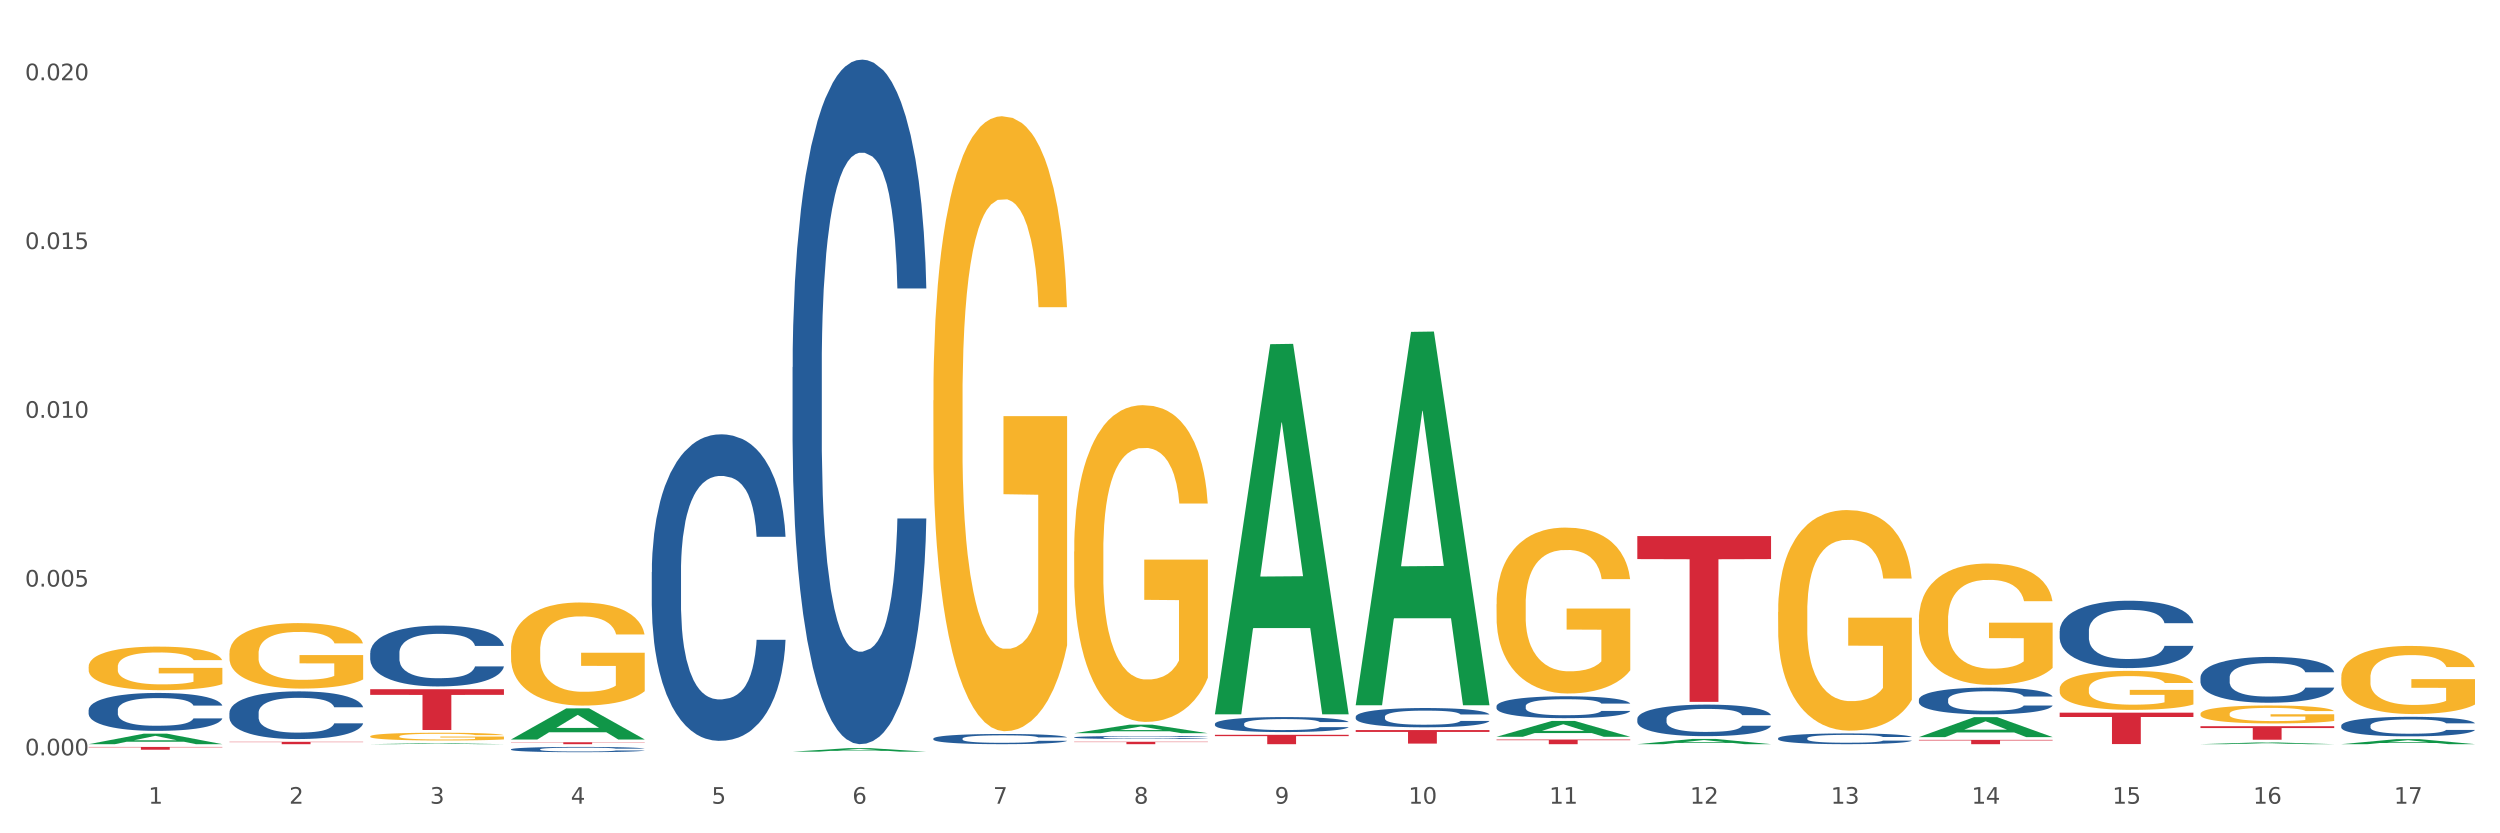 <?xml version="1.0" encoding="utf-8" standalone="no"?>
<!DOCTYPE svg PUBLIC "-//W3C//DTD SVG 1.1//EN"
  "http://www.w3.org/Graphics/SVG/1.1/DTD/svg11.dtd">
<svg xmlns:xlink="http://www.w3.org/1999/xlink" width="1080pt" height="360pt" viewBox="0 0 1080 360" xmlns="http://www.w3.org/2000/svg" version="1.1">
 <rect x="0" y="0" width="1080" height="360" fill="#333333" stroke="none"/>
 <defs>
  <style type="text/css">*{stroke-linejoin: round; stroke-linecap: butt}</style>
 </defs>
 <g id="figure_1">
  <g id="patch_1">
   <path d="M 0 360 
L 1080 360 
L 1080 0 
L 0 0 
z
" style="fill: #ffffff; stroke: #ffffff; stroke-linejoin: miter"/>
  </g>
  <g id="axes_1">
   <g id="matplotlib.axis_1">
    <g id="xtick_1">
     <g id="text_1">
      <!-- 1 -->
      <g style="fill: #4d4d4d" transform="translate(64.119 347.204) scale(0.096 -0.096)">
       <defs>
        <path id="DejaVuSans-31" d="M 794 531 
L 1825 531 
L 1825 4091 
L 703 3866 
L 703 4441 
L 1819 4666 
L 2450 4666 
L 2450 531 
L 3481 531 
L 3481 0 
L 794 0 
L 794 531 
z
" transform="scale(0.016)"/>
       </defs>
       <use xlink:href="#DejaVuSans-31"/>
      </g>
     </g>
    </g>
    <g id="xtick_2">
     <g id="text_2">
      <!-- 2 -->
      <g style="fill: #4d4d4d" transform="translate(124.94 347.204) scale(0.096 -0.096)">
       <defs>
        <path id="DejaVuSans-32" d="M 1228 531 
L 3431 531 
L 3431 0 
L 469 0 
L 469 531 
Q 828 903 1448 1529 
Q 2069 2156 2228 2338 
Q 2531 2678 2651 2914 
Q 2772 3150 2772 3378 
Q 2772 3750 2511 3984 
Q 2250 4219 1831 4219 
Q 1534 4219 1204 4116 
Q 875 4013 500 3803 
L 500 4441 
Q 881 4594 1212 4672 
Q 1544 4750 1819 4750 
Q 2544 4750 2975 4387 
Q 3406 4025 3406 3419 
Q 3406 3131 3298 2873 
Q 3191 2616 2906 2266 
Q 2828 2175 2409 1742 
Q 1991 1309 1228 531 
z
" transform="scale(0.016)"/>
       </defs>
       <use xlink:href="#DejaVuSans-32"/>
      </g>
     </g>
    </g>
    <g id="xtick_3">
     <g id="text_3">
      <!-- 3 -->
      <g style="fill: #4d4d4d" transform="translate(185.761 347.204) scale(0.096 -0.096)">
       <defs>
        <path id="DejaVuSans-33" d="M 2597 2516 
Q 3050 2419 3304 2112 
Q 3559 1806 3559 1356 
Q 3559 666 3084 287 
Q 2609 -91 1734 -91 
Q 1441 -91 1130 -33 
Q 819 25 488 141 
L 488 750 
Q 750 597 1062 519 
Q 1375 441 1716 441 
Q 2309 441 2620 675 
Q 2931 909 2931 1356 
Q 2931 1769 2642 2001 
Q 2353 2234 1838 2234 
L 1294 2234 
L 1294 2753 
L 1863 2753 
Q 2328 2753 2575 2939 
Q 2822 3125 2822 3475 
Q 2822 3834 2567 4026 
Q 2313 4219 1838 4219 
Q 1578 4219 1281 4162 
Q 984 4106 628 3988 
L 628 4550 
Q 988 4650 1302 4700 
Q 1616 4750 1894 4750 
Q 2613 4750 3031 4423 
Q 3450 4097 3450 3541 
Q 3450 3153 3228 2886 
Q 3006 2619 2597 2516 
z
" transform="scale(0.016)"/>
       </defs>
       <use xlink:href="#DejaVuSans-33"/>
      </g>
     </g>
    </g>
    <g id="xtick_4">
     <g id="text_4">
      <!-- 4 -->
      <g style="fill: #4d4d4d" transform="translate(246.582 347.204) scale(0.096 -0.096)">
       <defs>
        <path id="DejaVuSans-34" d="M 2419 4116 
L 825 1625 
L 2419 1625 
L 2419 4116 
z
M 2253 4666 
L 3047 4666 
L 3047 1625 
L 3713 1625 
L 3713 1100 
L 3047 1100 
L 3047 0 
L 2419 0 
L 2419 1100 
L 313 1100 
L 313 1709 
L 2253 4666 
z
" transform="scale(0.016)"/>
       </defs>
       <use xlink:href="#DejaVuSans-34"/>
      </g>
     </g>
    </g>
    <g id="xtick_5">
     <g id="text_5">
      <!-- 5 -->
      <g style="fill: #4d4d4d" transform="translate(307.403 347.204) scale(0.096 -0.096)">
       <defs>
        <path id="DejaVuSans-35" d="M 691 4666 
L 3169 4666 
L 3169 4134 
L 1269 4134 
L 1269 2991 
Q 1406 3038 1543 3061 
Q 1681 3084 1819 3084 
Q 2600 3084 3056 2656 
Q 3513 2228 3513 1497 
Q 3513 744 3044 326 
Q 2575 -91 1722 -91 
Q 1428 -91 1123 -41 
Q 819 9 494 109 
L 494 744 
Q 775 591 1075 516 
Q 1375 441 1709 441 
Q 2250 441 2565 725 
Q 2881 1009 2881 1497 
Q 2881 1984 2565 2268 
Q 2250 2553 1709 2553 
Q 1456 2553 1204 2497 
Q 953 2441 691 2322 
L 691 4666 
z
" transform="scale(0.016)"/>
       </defs>
       <use xlink:href="#DejaVuSans-35"/>
      </g>
     </g>
    </g>
    <g id="xtick_6">
     <g id="text_6">
      <!-- 6 -->
      <g style="fill: #4d4d4d" transform="translate(368.224 347.204) scale(0.096 -0.096)">
       <defs>
        <path id="DejaVuSans-36" d="M 2113 2584 
Q 1688 2584 1439 2293 
Q 1191 2003 1191 1497 
Q 1191 994 1439 701 
Q 1688 409 2113 409 
Q 2538 409 2786 701 
Q 3034 994 3034 1497 
Q 3034 2003 2786 2293 
Q 2538 2584 2113 2584 
z
M 3366 4563 
L 3366 3988 
Q 3128 4100 2886 4159 
Q 2644 4219 2406 4219 
Q 1781 4219 1451 3797 
Q 1122 3375 1075 2522 
Q 1259 2794 1537 2939 
Q 1816 3084 2150 3084 
Q 2853 3084 3261 2657 
Q 3669 2231 3669 1497 
Q 3669 778 3244 343 
Q 2819 -91 2113 -91 
Q 1303 -91 875 529 
Q 447 1150 447 2328 
Q 447 3434 972 4092 
Q 1497 4750 2381 4750 
Q 2619 4750 2861 4703 
Q 3103 4656 3366 4563 
z
" transform="scale(0.016)"/>
       </defs>
       <use xlink:href="#DejaVuSans-36"/>
      </g>
     </g>
    </g>
    <g id="xtick_7">
     <g id="text_7">
      <!-- 7 -->
      <g style="fill: #4d4d4d" transform="translate(429.045 347.204) scale(0.096 -0.096)">
       <defs>
        <path id="DejaVuSans-37" d="M 525 4666 
L 3525 4666 
L 3525 4397 
L 1831 0 
L 1172 0 
L 2766 4134 
L 525 4134 
L 525 4666 
z
" transform="scale(0.016)"/>
       </defs>
       <use xlink:href="#DejaVuSans-37"/>
      </g>
     </g>
    </g>
    <g id="xtick_8">
     <g id="text_8">
      <!-- 8 -->
      <g style="fill: #4d4d4d" transform="translate(489.866 347.204) scale(0.096 -0.096)">
       <defs>
        <path id="DejaVuSans-38" d="M 2034 2216 
Q 1584 2216 1326 1975 
Q 1069 1734 1069 1313 
Q 1069 891 1326 650 
Q 1584 409 2034 409 
Q 2484 409 2743 651 
Q 3003 894 3003 1313 
Q 3003 1734 2745 1975 
Q 2488 2216 2034 2216 
z
M 1403 2484 
Q 997 2584 770 2862 
Q 544 3141 544 3541 
Q 544 4100 942 4425 
Q 1341 4750 2034 4750 
Q 2731 4750 3128 4425 
Q 3525 4100 3525 3541 
Q 3525 3141 3298 2862 
Q 3072 2584 2669 2484 
Q 3125 2378 3379 2068 
Q 3634 1759 3634 1313 
Q 3634 634 3220 271 
Q 2806 -91 2034 -91 
Q 1263 -91 848 271 
Q 434 634 434 1313 
Q 434 1759 690 2068 
Q 947 2378 1403 2484 
z
M 1172 3481 
Q 1172 3119 1398 2916 
Q 1625 2713 2034 2713 
Q 2441 2713 2670 2916 
Q 2900 3119 2900 3481 
Q 2900 3844 2670 4047 
Q 2441 4250 2034 4250 
Q 1625 4250 1398 4047 
Q 1172 3844 1172 3481 
z
" transform="scale(0.016)"/>
       </defs>
       <use xlink:href="#DejaVuSans-38"/>
      </g>
     </g>
    </g>
    <g id="xtick_9">
     <g id="text_9">
      <!-- 9 -->
      <g style="fill: #4d4d4d" transform="translate(550.688 347.204) scale(0.096 -0.096)">
       <defs>
        <path id="DejaVuSans-39" d="M 703 97 
L 703 672 
Q 941 559 1184 500 
Q 1428 441 1663 441 
Q 2288 441 2617 861 
Q 2947 1281 2994 2138 
Q 2813 1869 2534 1725 
Q 2256 1581 1919 1581 
Q 1219 1581 811 2004 
Q 403 2428 403 3163 
Q 403 3881 828 4315 
Q 1253 4750 1959 4750 
Q 2769 4750 3195 4129 
Q 3622 3509 3622 2328 
Q 3622 1225 3098 567 
Q 2575 -91 1691 -91 
Q 1453 -91 1209 -44 
Q 966 3 703 97 
z
M 1959 2075 
Q 2384 2075 2632 2365 
Q 2881 2656 2881 3163 
Q 2881 3666 2632 3958 
Q 2384 4250 1959 4250 
Q 1534 4250 1286 3958 
Q 1038 3666 1038 3163 
Q 1038 2656 1286 2365 
Q 1534 2075 1959 2075 
z
" transform="scale(0.016)"/>
       </defs>
       <use xlink:href="#DejaVuSans-39"/>
      </g>
     </g>
    </g>
    <g id="xtick_10">
     <g id="text_10">
      <!-- 10 -->
      <g style="fill: #4d4d4d" transform="translate(608.455 347.204) scale(0.096 -0.096)">
       <defs>
        <path id="DejaVuSans-30" d="M 2034 4250 
Q 1547 4250 1301 3770 
Q 1056 3291 1056 2328 
Q 1056 1369 1301 889 
Q 1547 409 2034 409 
Q 2525 409 2770 889 
Q 3016 1369 3016 2328 
Q 3016 3291 2770 3770 
Q 2525 4250 2034 4250 
z
M 2034 4750 
Q 2819 4750 3233 4129 
Q 3647 3509 3647 2328 
Q 3647 1150 3233 529 
Q 2819 -91 2034 -91 
Q 1250 -91 836 529 
Q 422 1150 422 2328 
Q 422 3509 836 4129 
Q 1250 4750 2034 4750 
z
" transform="scale(0.016)"/>
       </defs>
       <use xlink:href="#DejaVuSans-31"/>
       <use xlink:href="#DejaVuSans-30" transform="translate(63.623 0)"/>
      </g>
     </g>
    </g>
    <g id="xtick_11">
     <g id="text_11">
      <!-- 11 -->
      <g style="fill: #4d4d4d" transform="translate(669.276 347.204) scale(0.096 -0.096)">
       <use xlink:href="#DejaVuSans-31"/>
       <use xlink:href="#DejaVuSans-31" transform="translate(63.623 0)"/>
      </g>
     </g>
    </g>
    <g id="xtick_12">
     <g id="text_12">
      <!-- 12 -->
      <g style="fill: #4d4d4d" transform="translate(730.097 347.204) scale(0.096 -0.096)">
       <use xlink:href="#DejaVuSans-31"/>
       <use xlink:href="#DejaVuSans-32" transform="translate(63.623 0)"/>
      </g>
     </g>
    </g>
    <g id="xtick_13">
     <g id="text_13">
      <!-- 13 -->
      <g style="fill: #4d4d4d" transform="translate(790.918 347.204) scale(0.096 -0.096)">
       <use xlink:href="#DejaVuSans-31"/>
       <use xlink:href="#DejaVuSans-33" transform="translate(63.623 0)"/>
      </g>
     </g>
    </g>
    <g id="xtick_14">
     <g id="text_14">
      <!-- 14 -->
      <g style="fill: #4d4d4d" transform="translate(851.739 347.204) scale(0.096 -0.096)">
       <use xlink:href="#DejaVuSans-31"/>
       <use xlink:href="#DejaVuSans-34" transform="translate(63.623 0)"/>
      </g>
     </g>
    </g>
    <g id="xtick_15">
     <g id="text_15">
      <!-- 15 -->
      <g style="fill: #4d4d4d" transform="translate(912.56 347.204) scale(0.096 -0.096)">
       <use xlink:href="#DejaVuSans-31"/>
       <use xlink:href="#DejaVuSans-35" transform="translate(63.623 0)"/>
      </g>
     </g>
    </g>
    <g id="xtick_16">
     <g id="text_16">
      <!-- 16 -->
      <g style="fill: #4d4d4d" transform="translate(973.381 347.204) scale(0.096 -0.096)">
       <use xlink:href="#DejaVuSans-31"/>
       <use xlink:href="#DejaVuSans-36" transform="translate(63.623 0)"/>
      </g>
     </g>
    </g>
    <g id="xtick_17">
     <g id="text_17">
      <!-- 17 -->
      <g style="fill: #4d4d4d" transform="translate(1034.202 347.204) scale(0.096 -0.096)">
       <use xlink:href="#DejaVuSans-31"/>
       <use xlink:href="#DejaVuSans-37" transform="translate(63.623 0)"/>
      </g>
     </g>
    </g>
    <g id="xtick_18"/>
    <g id="xtick_19"/>
    <g id="xtick_20"/>
    <g id="xtick_21"/>
    <g id="xtick_22"/>
    <g id="xtick_23"/>
    <g id="xtick_24"/>
    <g id="xtick_25"/>
    <g id="xtick_26"/>
    <g id="xtick_27"/>
    <g id="xtick_28"/>
    <g id="xtick_29"/>
    <g id="xtick_30"/>
    <g id="xtick_31"/>
    <g id="xtick_32"/>
    <g id="xtick_33"/>
   </g>
   <g id="matplotlib.axis_2">
    <g id="ytick_1">
     <g id="text_18">
      <!-- 0.000 -->
      <g style="fill: #4d4d4d" transform="translate(10.8 326.321) scale(0.096 -0.096)">
       <defs>
        <path id="DejaVuSans-2e" d="M 684 794 
L 1344 794 
L 1344 0 
L 684 0 
L 684 794 
z
" transform="scale(0.016)"/>
       </defs>
       <use xlink:href="#DejaVuSans-30"/>
       <use xlink:href="#DejaVuSans-2e" transform="translate(63.623 0)"/>
       <use xlink:href="#DejaVuSans-30" transform="translate(95.41 0)"/>
       <use xlink:href="#DejaVuSans-30" transform="translate(159.033 0)"/>
       <use xlink:href="#DejaVuSans-30" transform="translate(222.656 0)"/>
      </g>
     </g>
    </g>
    <g id="ytick_2">
     <g id="text_19">
      <!-- 0.005 -->
      <g style="fill: #4d4d4d" transform="translate(10.8 253.408) scale(0.096 -0.096)">
       <use xlink:href="#DejaVuSans-30"/>
       <use xlink:href="#DejaVuSans-2e" transform="translate(63.623 0)"/>
       <use xlink:href="#DejaVuSans-30" transform="translate(95.41 0)"/>
       <use xlink:href="#DejaVuSans-30" transform="translate(159.033 0)"/>
       <use xlink:href="#DejaVuSans-35" transform="translate(222.656 0)"/>
      </g>
     </g>
    </g>
    <g id="ytick_3">
     <g id="text_20">
      <!-- 0.010 -->
      <g style="fill: #4d4d4d" transform="translate(10.8 180.494) scale(0.096 -0.096)">
       <use xlink:href="#DejaVuSans-30"/>
       <use xlink:href="#DejaVuSans-2e" transform="translate(63.623 0)"/>
       <use xlink:href="#DejaVuSans-30" transform="translate(95.41 0)"/>
       <use xlink:href="#DejaVuSans-31" transform="translate(159.033 0)"/>
       <use xlink:href="#DejaVuSans-30" transform="translate(222.656 0)"/>
      </g>
     </g>
    </g>
    <g id="ytick_4">
     <g id="text_21">
      <!-- 0.015 -->
      <g style="fill: #4d4d4d" transform="translate(10.8 107.581) scale(0.096 -0.096)">
       <use xlink:href="#DejaVuSans-30"/>
       <use xlink:href="#DejaVuSans-2e" transform="translate(63.623 0)"/>
       <use xlink:href="#DejaVuSans-30" transform="translate(95.41 0)"/>
       <use xlink:href="#DejaVuSans-31" transform="translate(159.033 0)"/>
       <use xlink:href="#DejaVuSans-35" transform="translate(222.656 0)"/>
      </g>
     </g>
    </g>
    <g id="ytick_5">
     <g id="text_22">
      <!-- 0.020 -->
      <g style="fill: #4d4d4d" transform="translate(10.8 34.668) scale(0.096 -0.096)">
       <use xlink:href="#DejaVuSans-30"/>
       <use xlink:href="#DejaVuSans-2e" transform="translate(63.623 0)"/>
       <use xlink:href="#DejaVuSans-30" transform="translate(95.41 0)"/>
       <use xlink:href="#DejaVuSans-32" transform="translate(159.033 0)"/>
       <use xlink:href="#DejaVuSans-30" transform="translate(222.656 0)"/>
      </g>
     </g>
    </g>
    <g id="ytick_6"/>
    <g id="ytick_7"/>
    <g id="ytick_8"/>
    <g id="ytick_9"/>
   </g>
   <g id="PolyCollection_1">
    <path d="M 38.283 321.477 
L 38.343 321.473 
L 62.169 316.936 
L 72.058 316.932 
L 96.063 321.486 
L 84.626 321.486 
L 79.444 320.425 
L 54.843 320.425 
L 54.664 320.442 
L 49.66 321.486 
L 38.283 321.486 
L 38.283 321.477 
L 57.94 319.792 
L 76.346 319.788 
L 67.233 317.902 
L 67.113 317.894 
L 66.994 317.907 
L 57.881 319.788 
L 57.94 319.792 
L 38.283 321.477 
z
" clip-path="url(#pdee92eebda)" style="fill: #109648"/>
    <path d="M 159.925 321.485 
L 159.985 321.485 
L 183.811 321.083 
L 193.7 321.083 
L 217.705 321.486 
L 206.268 321.486 
L 201.086 321.392 
L 176.485 321.392 
L 176.306 321.394 
L 171.302 321.486 
L 159.925 321.486 
L 159.925 321.485 
L 179.582 321.336 
L 197.988 321.336 
L 188.875 321.169 
L 188.756 321.168 
L 188.636 321.169 
L 179.523 321.336 
L 179.582 321.336 
L 159.925 321.485 
z
" clip-path="url(#pdee92eebda)" style="fill: #109648"/>
    <path d="M 220.746 319.441 
L 220.806 319.428 
L 244.633 306.019 
L 254.521 306.007 
L 278.526 319.466 
L 267.089 319.466 
L 261.907 316.332 
L 237.306 316.332 
L 237.127 316.383 
L 232.123 319.466 
L 220.746 319.466 
L 220.746 319.441 
L 240.403 314.462 
L 258.81 314.449 
L 249.696 308.876 
L 249.577 308.85 
L 249.457 308.888 
L 240.344 314.449 
L 240.403 314.462 
L 220.746 319.441 
z
" clip-path="url(#pdee92eebda)" style="fill: #109648"/>
    <path d="M 1011.42 313.454 
L 1011.488 313.447 
L 1011.488 313.231 
L 1011.693 312.937 
L 1012.444 312.397 
L 1013.401 311.988 
L 1015.04 311.509 
L 1015.928 311.308 
L 1017.089 311.085 
L 1019.479 310.722 
L 1022.211 310.413 
L 1024.123 310.243 
L 1025.558 310.135 
L 1028.768 309.942 
L 1030.612 309.857 
L 1032.524 309.788 
L 1034.163 309.741 
L 1036.895 309.687 
L 1039.081 309.664 
L 1041.608 309.656 
L 1043.725 309.664 
L 1046.525 309.695 
L 1050.623 309.788 
L 1052.194 309.842 
L 1054.311 309.934 
L 1056.497 310.058 
L 1058.272 310.181 
L 1060.321 310.359 
L 1062.439 310.59 
L 1064.487 310.884 
L 1065.922 311.154 
L 1067.083 311.44 
L 1068.107 311.787 
L 1068.859 312.165 
L 1069.2 312.482 
L 1056.701 312.482 
L 1056.36 312.196 
L 1055.677 311.887 
L 1054.994 311.679 
L 1054.243 311.509 
L 1053.082 311.316 
L 1052.057 311.193 
L 1050.35 311.046 
L 1048.779 310.953 
L 1047.481 310.899 
L 1045.91 310.853 
L 1042.564 310.807 
L 1040.173 310.807 
L 1038.671 310.822 
L 1036.827 310.861 
L 1035.256 310.915 
L 1033.412 311.007 
L 1031.978 311.108 
L 1030.543 311.239 
L 1029.724 311.332 
L 1028.494 311.501 
L 1027.675 311.64 
L 1026.582 311.88 
L 1025.967 312.05 
L 1024.875 312.49 
L 1024.397 312.814 
L 1024.192 313.038 
L 1024.055 313.285 
L 1024.055 314.489 
L 1024.465 315.029 
L 1024.806 315.261 
L 1025.353 315.523 
L 1026.377 315.863 
L 1027.88 316.195 
L 1029.451 316.434 
L 1030.748 316.581 
L 1031.978 316.689 
L 1033.207 316.774 
L 1034.71 316.851 
L 1035.939 316.897 
L 1037.783 316.944 
L 1039.969 316.967 
L 1041.676 316.967 
L 1045.159 316.928 
L 1046.73 316.89 
L 1048.233 316.836 
L 1049.872 316.751 
L 1051.169 316.658 
L 1051.921 316.589 
L 1053.15 316.442 
L 1054.106 316.288 
L 1054.926 316.11 
L 1055.472 315.956 
L 1056.087 315.724 
L 1056.565 315.462 
L 1056.701 315.323 
L 1069.2 315.323 
L 1068.927 315.601 
L 1068.449 315.871 
L 1067.493 316.234 
L 1066.741 316.442 
L 1065.58 316.697 
L 1064.351 316.913 
L 1062.643 317.152 
L 1061.073 317.33 
L 1059.433 317.484 
L 1057.658 317.623 
L 1054.448 317.816 
L 1053.287 317.87 
L 1050.828 317.963 
L 1048.916 318.017 
L 1046.115 318.071 
L 1043.247 318.102 
L 1040.242 318.109 
L 1037.578 318.094 
L 1034.641 318.048 
L 1032.797 318.001 
L 1030.748 317.932 
L 1028.358 317.824 
L 1026.104 317.693 
L 1023.987 317.538 
L 1022.006 317.361 
L 1020.162 317.16 
L 1017.772 316.828 
L 1015.996 316.504 
L 1014.698 316.203 
L 1013.81 315.948 
L 1012.923 315.624 
L 1012.444 315.4 
L 1011.693 314.859 
L 1011.42 314.358 
L 1011.42 313.454 
z
" clip-path="url(#pdee92eebda)" style="fill: #255c99"/>
    <path d="M 889.778 272.586 
L 889.846 272.559 
L 889.846 271.815 
L 890.051 270.804 
L 890.802 268.943 
L 891.759 267.533 
L 893.398 265.885 
L 894.286 265.193 
L 895.447 264.422 
L 897.837 263.172 
L 900.569 262.108 
L 902.481 261.523 
L 903.916 261.151 
L 907.126 260.486 
L 908.97 260.194 
L 910.882 259.954 
L 912.521 259.795 
L 915.253 259.609 
L 917.439 259.529 
L 919.966 259.502 
L 922.083 259.529 
L 924.883 259.635 
L 928.981 259.954 
L 930.552 260.141 
L 932.669 260.46 
L 934.854 260.885 
L 936.63 261.311 
L 938.679 261.922 
L 940.796 262.72 
L 942.845 263.731 
L 944.28 264.661 
L 945.441 265.645 
L 946.465 266.842 
L 947.216 268.145 
L 947.558 269.235 
L 935.059 269.235 
L 934.718 268.251 
L 934.035 267.188 
L 933.352 266.47 
L 932.601 265.885 
L 931.44 265.22 
L 930.415 264.794 
L 928.708 264.289 
L 927.137 263.97 
L 925.839 263.784 
L 924.268 263.624 
L 920.922 263.465 
L 918.531 263.465 
L 917.029 263.518 
L 915.185 263.651 
L 913.614 263.837 
L 911.77 264.156 
L 910.336 264.502 
L 908.901 264.954 
L 908.082 265.273 
L 906.852 265.858 
L 906.033 266.337 
L 904.94 267.161 
L 904.325 267.746 
L 903.233 269.262 
L 902.754 270.379 
L 902.55 271.15 
L 902.413 272.001 
L 902.413 276.149 
L 902.823 278.011 
L 903.164 278.809 
L 903.711 279.713 
L 904.735 280.883 
L 906.238 282.026 
L 907.809 282.851 
L 909.106 283.356 
L 910.336 283.728 
L 911.565 284.021 
L 913.067 284.287 
L 914.297 284.446 
L 916.141 284.606 
L 918.326 284.686 
L 920.034 284.686 
L 923.517 284.553 
L 925.088 284.42 
L 926.59 284.234 
L 928.23 283.941 
L 929.527 283.622 
L 930.279 283.383 
L 931.508 282.877 
L 932.464 282.346 
L 933.284 281.734 
L 933.83 281.202 
L 934.445 280.404 
L 934.923 279.5 
L 935.059 279.021 
L 947.558 279.021 
L 947.285 279.979 
L 946.807 280.91 
L 945.85 282.159 
L 945.099 282.877 
L 943.938 283.755 
L 942.709 284.5 
L 941.001 285.324 
L 939.43 285.936 
L 937.791 286.467 
L 936.016 286.946 
L 932.806 287.611 
L 931.644 287.797 
L 929.186 288.116 
L 927.273 288.302 
L 924.473 288.488 
L 921.605 288.595 
L 918.6 288.621 
L 915.936 288.568 
L 912.999 288.409 
L 911.155 288.249 
L 909.106 288.01 
L 906.716 287.638 
L 904.462 287.185 
L 902.345 286.654 
L 900.364 286.042 
L 898.52 285.351 
L 896.13 284.207 
L 894.354 283.09 
L 893.056 282.053 
L 892.168 281.175 
L 891.28 280.059 
L 890.802 279.287 
L 890.051 277.426 
L 889.778 275.697 
L 889.778 272.586 
z
" clip-path="url(#pdee92eebda)" style="fill: #255c99"/>
    <path d="M 828.957 302.241 
L 829.025 302.23 
L 829.025 301.935 
L 829.23 301.534 
L 829.981 300.796 
L 830.937 300.237 
L 832.577 299.583 
L 833.464 299.309 
L 834.626 299.003 
L 837.016 298.507 
L 839.748 298.085 
L 841.66 297.853 
L 843.094 297.705 
L 846.304 297.442 
L 848.149 297.326 
L 850.061 297.231 
L 851.7 297.167 
L 854.432 297.094 
L 856.617 297.062 
L 859.144 297.051 
L 861.262 297.062 
L 864.062 297.104 
L 868.16 297.231 
L 869.731 297.304 
L 871.848 297.431 
L 874.033 297.6 
L 875.809 297.769 
L 877.858 298.011 
L 879.975 298.328 
L 882.024 298.728 
L 883.459 299.098 
L 884.62 299.488 
L 885.644 299.963 
L 886.395 300.479 
L 886.737 300.912 
L 874.238 300.912 
L 873.897 300.522 
L 873.214 300.1 
L 872.531 299.815 
L 871.78 299.583 
L 870.619 299.319 
L 869.594 299.15 
L 867.887 298.95 
L 866.316 298.823 
L 865.018 298.75 
L 863.447 298.686 
L 860.101 298.623 
L 857.71 298.623 
L 856.208 298.644 
L 854.364 298.697 
L 852.793 298.771 
L 850.949 298.897 
L 849.514 299.034 
L 848.08 299.214 
L 847.261 299.34 
L 846.031 299.572 
L 845.212 299.762 
L 844.119 300.089 
L 843.504 300.321 
L 842.411 300.922 
L 841.933 301.365 
L 841.729 301.671 
L 841.592 302.009 
L 841.592 303.654 
L 842.002 304.393 
L 842.343 304.709 
L 842.89 305.068 
L 843.914 305.532 
L 845.417 305.986 
L 846.987 306.313 
L 848.285 306.513 
L 849.514 306.661 
L 850.744 306.777 
L 852.246 306.882 
L 853.476 306.945 
L 855.32 307.009 
L 857.505 307.04 
L 859.213 307.04 
L 862.696 306.988 
L 864.267 306.935 
L 865.769 306.861 
L 867.409 306.745 
L 868.706 306.618 
L 869.457 306.524 
L 870.687 306.323 
L 871.643 306.112 
L 872.463 305.87 
L 873.009 305.659 
L 873.624 305.342 
L 874.102 304.984 
L 874.238 304.794 
L 886.737 304.794 
L 886.464 305.173 
L 885.986 305.543 
L 885.029 306.038 
L 884.278 306.323 
L 883.117 306.671 
L 881.888 306.967 
L 880.18 307.294 
L 878.609 307.536 
L 876.97 307.747 
L 875.194 307.937 
L 871.984 308.201 
L 870.823 308.275 
L 868.365 308.401 
L 866.452 308.475 
L 863.652 308.549 
L 860.784 308.591 
L 857.779 308.602 
L 855.115 308.58 
L 852.178 308.517 
L 850.334 308.454 
L 848.285 308.359 
L 845.895 308.211 
L 843.641 308.032 
L 841.524 307.821 
L 839.543 307.578 
L 837.699 307.304 
L 835.309 306.851 
L 833.533 306.408 
L 832.235 305.996 
L 831.347 305.648 
L 830.459 305.205 
L 829.981 304.899 
L 829.23 304.161 
L 828.957 303.475 
L 828.957 302.241 
z
" clip-path="url(#pdee92eebda)" style="fill: #255c99"/>
    <path d="M 768.136 318.925 
L 768.204 318.921 
L 768.204 318.802 
L 768.409 318.641 
L 769.16 318.343 
L 770.116 318.118 
L 771.756 317.855 
L 772.643 317.744 
L 773.804 317.621 
L 776.195 317.422 
L 778.927 317.252 
L 780.839 317.158 
L 782.273 317.099 
L 785.483 316.993 
L 787.327 316.946 
L 789.24 316.908 
L 790.879 316.882 
L 793.611 316.853 
L 795.796 316.84 
L 798.323 316.836 
L 800.441 316.84 
L 803.241 316.857 
L 807.339 316.908 
L 808.91 316.938 
L 811.027 316.988 
L 813.212 317.056 
L 814.988 317.124 
L 817.037 317.222 
L 819.154 317.349 
L 821.203 317.511 
L 822.637 317.659 
L 823.799 317.817 
L 824.823 318.008 
L 825.574 318.216 
L 825.916 318.39 
L 813.417 318.39 
L 813.076 318.233 
L 812.393 318.063 
L 811.71 317.948 
L 810.959 317.855 
L 809.797 317.749 
L 808.773 317.681 
L 807.066 317.6 
L 805.495 317.549 
L 804.197 317.519 
L 802.626 317.494 
L 799.28 317.468 
L 796.889 317.468 
L 795.387 317.477 
L 793.543 317.498 
L 791.972 317.528 
L 790.128 317.579 
L 788.693 317.634 
L 787.259 317.706 
L 786.44 317.757 
L 785.21 317.851 
L 784.391 317.927 
L 783.298 318.059 
L 782.683 318.152 
L 781.59 318.394 
L 781.112 318.573 
L 780.907 318.696 
L 780.771 318.832 
L 780.771 319.494 
L 781.181 319.791 
L 781.522 319.919 
L 782.069 320.063 
L 783.093 320.25 
L 784.596 320.433 
L 786.166 320.564 
L 787.464 320.645 
L 788.693 320.704 
L 789.923 320.751 
L 791.425 320.794 
L 792.655 320.819 
L 794.499 320.845 
L 796.684 320.857 
L 798.392 320.857 
L 801.875 320.836 
L 803.446 320.815 
L 804.948 320.785 
L 806.587 320.738 
L 807.885 320.687 
L 808.636 320.649 
L 809.866 320.569 
L 810.822 320.484 
L 811.641 320.386 
L 812.188 320.301 
L 812.803 320.174 
L 813.281 320.029 
L 813.417 319.953 
L 825.916 319.953 
L 825.643 320.106 
L 825.164 320.254 
L 824.208 320.454 
L 823.457 320.569 
L 822.296 320.709 
L 821.067 320.828 
L 819.359 320.959 
L 817.788 321.057 
L 816.149 321.142 
L 814.373 321.218 
L 811.163 321.325 
L 810.002 321.354 
L 807.544 321.405 
L 805.631 321.435 
L 802.831 321.465 
L 799.963 321.482 
L 796.957 321.486 
L 794.294 321.477 
L 791.357 321.452 
L 789.513 321.426 
L 787.464 321.388 
L 785.074 321.329 
L 782.82 321.257 
L 780.703 321.172 
L 778.722 321.074 
L 776.878 320.964 
L 774.487 320.781 
L 772.712 320.603 
L 771.414 320.437 
L 770.526 320.297 
L 769.638 320.118 
L 769.16 319.995 
L 768.409 319.698 
L 768.136 319.422 
L 768.136 318.925 
z
" clip-path="url(#pdee92eebda)" style="fill: #255c99"/>
    <path d="M 707.315 310.518 
L 707.383 310.506 
L 707.383 310.157 
L 707.588 309.684 
L 708.339 308.813 
L 709.295 308.153 
L 710.934 307.381 
L 711.822 307.057 
L 712.983 306.696 
L 715.374 306.111 
L 718.106 305.613 
L 720.018 305.339 
L 721.452 305.165 
L 724.662 304.854 
L 726.506 304.717 
L 728.419 304.605 
L 730.058 304.53 
L 732.79 304.443 
L 734.975 304.406 
L 737.502 304.393 
L 739.62 304.406 
L 742.42 304.455 
L 746.518 304.605 
L 748.089 304.692 
L 750.206 304.841 
L 752.391 305.041 
L 754.167 305.24 
L 756.216 305.526 
L 758.333 305.9 
L 760.382 306.373 
L 761.816 306.808 
L 762.977 307.269 
L 764.002 307.829 
L 764.753 308.439 
L 765.095 308.95 
L 752.596 308.95 
L 752.255 308.489 
L 751.572 307.991 
L 750.889 307.655 
L 750.137 307.381 
L 748.976 307.07 
L 747.952 306.871 
L 746.244 306.634 
L 744.674 306.485 
L 743.376 306.398 
L 741.805 306.323 
L 738.459 306.248 
L 736.068 306.248 
L 734.566 306.273 
L 732.721 306.335 
L 731.151 306.422 
L 729.307 306.572 
L 727.872 306.734 
L 726.438 306.945 
L 725.619 307.095 
L 724.389 307.369 
L 723.57 307.593 
L 722.477 307.979 
L 721.862 308.252 
L 720.769 308.962 
L 720.291 309.485 
L 720.086 309.846 
L 719.95 310.244 
L 719.95 312.187 
L 720.36 313.058 
L 720.701 313.431 
L 721.247 313.855 
L 722.272 314.403 
L 723.774 314.938 
L 725.345 315.324 
L 726.643 315.56 
L 727.872 315.735 
L 729.102 315.872 
L 730.604 315.996 
L 731.834 316.071 
L 733.678 316.145 
L 735.863 316.183 
L 737.571 316.183 
L 741.054 316.121 
L 742.625 316.058 
L 744.127 315.971 
L 745.766 315.834 
L 747.064 315.685 
L 747.815 315.573 
L 749.045 315.336 
L 750.001 315.087 
L 750.82 314.801 
L 751.367 314.552 
L 751.981 314.178 
L 752.46 313.755 
L 752.596 313.531 
L 765.095 313.531 
L 764.821 313.979 
L 764.343 314.415 
L 763.387 315 
L 762.636 315.336 
L 761.475 315.747 
L 760.246 316.096 
L 758.538 316.482 
L 756.967 316.768 
L 755.328 317.017 
L 753.552 317.241 
L 750.342 317.552 
L 749.181 317.639 
L 746.723 317.789 
L 744.81 317.876 
L 742.01 317.963 
L 739.141 318.013 
L 736.136 318.025 
L 733.473 318 
L 730.536 317.926 
L 728.692 317.851 
L 726.643 317.739 
L 724.253 317.565 
L 721.999 317.353 
L 719.881 317.104 
L 717.901 316.818 
L 716.057 316.494 
L 713.666 315.959 
L 711.891 315.436 
L 710.593 314.95 
L 709.705 314.539 
L 708.817 314.017 
L 708.339 313.656 
L 707.588 312.784 
L 707.315 311.975 
L 707.315 310.518 
z
" clip-path="url(#pdee92eebda)" style="fill: #255c99"/>
    <path d="M 464.03 318.529 
L 464.099 318.527 
L 464.099 318.494 
L 464.304 318.449 
L 465.055 318.365 
L 466.011 318.302 
L 467.65 318.228 
L 468.538 318.197 
L 469.699 318.162 
L 472.09 318.106 
L 474.821 318.058 
L 476.734 318.032 
L 478.168 318.016 
L 481.378 317.986 
L 483.222 317.973 
L 485.134 317.962 
L 486.774 317.955 
L 489.506 317.946 
L 491.691 317.943 
L 494.218 317.942 
L 496.335 317.943 
L 499.136 317.948 
L 503.233 317.962 
L 504.804 317.97 
L 506.922 317.985 
L 509.107 318.004 
L 510.883 318.023 
L 512.932 318.05 
L 515.049 318.086 
L 517.098 318.131 
L 518.532 318.173 
L 519.693 318.217 
L 520.718 318.271 
L 521.469 318.329 
L 521.81 318.378 
L 509.312 318.378 
L 508.97 318.334 
L 508.287 318.286 
L 507.604 318.254 
L 506.853 318.228 
L 505.692 318.198 
L 504.668 318.179 
L 502.96 318.156 
L 501.389 318.142 
L 500.092 318.134 
L 498.521 318.126 
L 495.174 318.119 
L 492.784 318.119 
L 491.281 318.122 
L 489.437 318.128 
L 487.866 318.136 
L 486.022 318.15 
L 484.588 318.166 
L 483.154 318.186 
L 482.334 318.2 
L 481.105 318.227 
L 480.285 318.248 
L 479.193 318.285 
L 478.578 318.311 
L 477.485 318.379 
L 477.007 318.43 
L 476.802 318.464 
L 476.666 318.502 
L 476.666 318.688 
L 477.075 318.772 
L 477.417 318.808 
L 477.963 318.848 
L 478.988 318.901 
L 480.49 318.952 
L 482.061 318.989 
L 483.359 319.012 
L 484.588 319.028 
L 485.817 319.042 
L 487.32 319.054 
L 488.549 319.061 
L 490.393 319.068 
L 492.579 319.071 
L 494.286 319.071 
L 497.77 319.065 
L 499.34 319.059 
L 500.843 319.051 
L 502.482 319.038 
L 503.78 319.024 
L 504.531 319.013 
L 505.76 318.99 
L 506.717 318.966 
L 507.536 318.939 
L 508.083 318.915 
L 508.697 318.879 
L 509.175 318.839 
L 509.312 318.817 
L 521.81 318.817 
L 521.537 318.86 
L 521.059 318.902 
L 520.103 318.958 
L 519.352 318.99 
L 518.191 319.03 
L 516.961 319.063 
L 515.254 319.1 
L 513.683 319.127 
L 512.044 319.151 
L 510.268 319.173 
L 507.058 319.203 
L 505.897 319.211 
L 503.438 319.225 
L 501.526 319.234 
L 498.726 319.242 
L 495.857 319.247 
L 492.852 319.248 
L 490.189 319.246 
L 487.252 319.238 
L 485.408 319.231 
L 483.359 319.221 
L 480.968 319.204 
L 478.714 319.184 
L 476.597 319.16 
L 474.617 319.132 
L 472.773 319.101 
L 470.382 319.05 
L 468.606 319 
L 467.309 318.953 
L 466.421 318.914 
L 465.533 318.864 
L 465.055 318.829 
L 464.304 318.746 
L 464.03 318.668 
L 464.03 318.529 
z
" clip-path="url(#pdee92eebda)" style="fill: #255c99"/>
    <path d="M 524.851 312.682 
L 524.92 312.676 
L 524.92 312.51 
L 525.125 312.285 
L 525.876 311.871 
L 526.832 311.557 
L 528.471 311.189 
L 529.359 311.035 
L 530.52 310.864 
L 532.911 310.585 
L 535.643 310.348 
L 537.555 310.218 
L 538.989 310.135 
L 542.199 309.987 
L 544.043 309.922 
L 545.956 309.868 
L 547.595 309.833 
L 550.327 309.791 
L 552.512 309.774 
L 555.039 309.768 
L 557.156 309.774 
L 559.957 309.797 
L 564.054 309.868 
L 565.625 309.91 
L 567.743 309.981 
L 569.928 310.076 
L 571.704 310.17 
L 573.753 310.307 
L 575.87 310.484 
L 577.919 310.71 
L 579.353 310.917 
L 580.514 311.136 
L 581.539 311.403 
L 582.29 311.693 
L 582.632 311.936 
L 570.133 311.936 
L 569.792 311.717 
L 569.109 311.48 
L 568.426 311.32 
L 567.674 311.189 
L 566.513 311.041 
L 565.489 310.946 
L 563.781 310.834 
L 562.21 310.763 
L 560.913 310.721 
L 559.342 310.686 
L 555.995 310.65 
L 553.605 310.65 
L 552.102 310.662 
L 550.258 310.692 
L 548.687 310.733 
L 546.843 310.804 
L 545.409 310.881 
L 543.975 310.982 
L 543.155 311.053 
L 541.926 311.183 
L 541.106 311.29 
L 540.014 311.474 
L 539.399 311.604 
L 538.306 311.942 
L 537.828 312.19 
L 537.623 312.362 
L 537.487 312.552 
L 537.487 313.476 
L 537.896 313.891 
L 538.238 314.068 
L 538.784 314.27 
L 539.809 314.53 
L 541.311 314.785 
L 542.882 314.969 
L 544.18 315.081 
L 545.409 315.164 
L 546.639 315.229 
L 548.141 315.289 
L 549.37 315.324 
L 551.214 315.36 
L 553.4 315.377 
L 555.107 315.377 
L 558.591 315.348 
L 560.162 315.318 
L 561.664 315.277 
L 563.303 315.212 
L 564.601 315.141 
L 565.352 315.087 
L 566.582 314.975 
L 567.538 314.856 
L 568.357 314.72 
L 568.904 314.601 
L 569.518 314.424 
L 569.996 314.222 
L 570.133 314.116 
L 582.632 314.116 
L 582.358 314.329 
L 581.88 314.536 
L 580.924 314.815 
L 580.173 314.975 
L 579.012 315.17 
L 577.782 315.336 
L 576.075 315.52 
L 574.504 315.656 
L 572.865 315.774 
L 571.089 315.881 
L 567.879 316.029 
L 566.718 316.071 
L 564.259 316.142 
L 562.347 316.183 
L 559.547 316.225 
L 556.678 316.248 
L 553.673 316.254 
L 551.01 316.242 
L 548.073 316.207 
L 546.229 316.171 
L 544.18 316.118 
L 541.789 316.035 
L 539.536 315.934 
L 537.418 315.816 
L 535.438 315.68 
L 533.594 315.526 
L 531.203 315.271 
L 529.427 315.022 
L 528.13 314.791 
L 527.242 314.596 
L 526.354 314.347 
L 525.876 314.175 
L 525.125 313.76 
L 524.851 313.375 
L 524.851 312.682 
z
" clip-path="url(#pdee92eebda)" style="fill: #255c99"/>
    <path d="M 585.673 309.61 
L 585.741 309.602 
L 585.741 309.389 
L 585.946 309.099 
L 586.697 308.566 
L 587.653 308.163 
L 589.292 307.69 
L 590.18 307.492 
L 591.341 307.272 
L 593.732 306.914 
L 596.464 306.609 
L 598.376 306.441 
L 599.81 306.335 
L 603.02 306.144 
L 604.864 306.061 
L 606.777 305.992 
L 608.416 305.946 
L 611.148 305.893 
L 613.333 305.87 
L 615.86 305.863 
L 617.977 305.87 
L 620.778 305.901 
L 624.876 305.992 
L 626.446 306.045 
L 628.564 306.137 
L 630.749 306.259 
L 632.525 306.38 
L 634.574 306.556 
L 636.691 306.784 
L 638.74 307.074 
L 640.174 307.34 
L 641.335 307.622 
L 642.36 307.965 
L 643.111 308.338 
L 643.453 308.65 
L 630.954 308.65 
L 630.613 308.368 
L 629.93 308.064 
L 629.247 307.858 
L 628.495 307.69 
L 627.334 307.5 
L 626.31 307.378 
L 624.602 307.233 
L 623.031 307.142 
L 621.734 307.089 
L 620.163 307.043 
L 616.816 306.997 
L 614.426 306.997 
L 612.923 307.013 
L 611.079 307.051 
L 609.509 307.104 
L 607.664 307.195 
L 606.23 307.294 
L 604.796 307.424 
L 603.976 307.515 
L 602.747 307.683 
L 601.927 307.82 
L 600.835 308.056 
L 600.22 308.224 
L 599.127 308.658 
L 598.649 308.977 
L 598.444 309.198 
L 598.308 309.442 
L 598.308 310.63 
L 598.717 311.163 
L 599.059 311.392 
L 599.605 311.651 
L 600.63 311.986 
L 602.132 312.313 
L 603.703 312.549 
L 605.001 312.694 
L 606.23 312.801 
L 607.46 312.884 
L 608.962 312.961 
L 610.191 313.006 
L 612.036 313.052 
L 614.221 313.075 
L 615.929 313.075 
L 619.412 313.037 
L 620.983 312.999 
L 622.485 312.945 
L 624.124 312.862 
L 625.422 312.77 
L 626.173 312.702 
L 627.403 312.557 
L 628.359 312.405 
L 629.178 312.23 
L 629.725 312.077 
L 630.339 311.849 
L 630.817 311.59 
L 630.954 311.453 
L 643.453 311.453 
L 643.179 311.727 
L 642.701 311.993 
L 641.745 312.351 
L 640.994 312.557 
L 639.833 312.808 
L 638.603 313.022 
L 636.896 313.258 
L 635.325 313.433 
L 633.686 313.585 
L 631.91 313.722 
L 628.7 313.913 
L 627.539 313.966 
L 625.08 314.057 
L 623.168 314.111 
L 620.368 314.164 
L 617.499 314.194 
L 614.494 314.202 
L 611.831 314.187 
L 608.894 314.141 
L 607.05 314.095 
L 605.001 314.027 
L 602.61 313.92 
L 600.357 313.791 
L 598.239 313.638 
L 596.259 313.463 
L 594.415 313.265 
L 592.024 312.938 
L 590.249 312.618 
L 588.951 312.321 
L 588.063 312.07 
L 587.175 311.75 
L 586.697 311.529 
L 585.946 310.996 
L 585.673 310.501 
L 585.673 309.61 
z
" clip-path="url(#pdee92eebda)" style="fill: #255c99"/>
    <path d="M 646.494 305.041 
L 646.562 305.032 
L 646.562 304.79 
L 646.767 304.462 
L 647.518 303.857 
L 648.474 303.399 
L 650.113 302.863 
L 651.001 302.638 
L 652.162 302.387 
L 654.553 301.981 
L 657.285 301.636 
L 659.197 301.445 
L 660.631 301.324 
L 663.841 301.108 
L 665.685 301.013 
L 667.598 300.935 
L 669.237 300.884 
L 671.969 300.823 
L 674.154 300.797 
L 676.681 300.789 
L 678.799 300.797 
L 681.599 300.832 
L 685.697 300.935 
L 687.267 300.996 
L 689.385 301.1 
L 691.57 301.238 
L 693.346 301.376 
L 695.395 301.575 
L 697.512 301.834 
L 699.561 302.163 
L 700.995 302.465 
L 702.156 302.785 
L 703.181 303.174 
L 703.932 303.597 
L 704.274 303.952 
L 691.775 303.952 
L 691.434 303.632 
L 690.751 303.286 
L 690.068 303.053 
L 689.316 302.863 
L 688.155 302.647 
L 687.131 302.508 
L 685.423 302.344 
L 683.853 302.241 
L 682.555 302.18 
L 680.984 302.128 
L 677.637 302.076 
L 675.247 302.076 
L 673.744 302.094 
L 671.9 302.137 
L 670.33 302.197 
L 668.486 302.301 
L 667.051 302.413 
L 665.617 302.56 
L 664.797 302.664 
L 663.568 302.854 
L 662.749 303.01 
L 661.656 303.278 
L 661.041 303.468 
L 659.948 303.96 
L 659.47 304.323 
L 659.265 304.574 
L 659.129 304.851 
L 659.129 306.199 
L 659.539 306.804 
L 659.88 307.063 
L 660.426 307.357 
L 661.451 307.737 
L 662.953 308.109 
L 664.524 308.377 
L 665.822 308.541 
L 667.051 308.662 
L 668.281 308.757 
L 669.783 308.844 
L 671.013 308.896 
L 672.857 308.947 
L 675.042 308.973 
L 676.75 308.973 
L 680.233 308.93 
L 681.804 308.887 
L 683.306 308.826 
L 684.945 308.731 
L 686.243 308.628 
L 686.994 308.55 
L 688.224 308.386 
L 689.18 308.213 
L 689.999 308.014 
L 690.546 307.841 
L 691.16 307.582 
L 691.639 307.288 
L 691.775 307.132 
L 704.274 307.132 
L 704 307.444 
L 703.522 307.746 
L 702.566 308.152 
L 701.815 308.386 
L 700.654 308.671 
L 699.424 308.913 
L 697.717 309.181 
L 696.146 309.38 
L 694.507 309.552 
L 692.731 309.708 
L 689.521 309.924 
L 688.36 309.985 
L 685.901 310.088 
L 683.989 310.149 
L 681.189 310.209 
L 678.32 310.244 
L 675.315 310.252 
L 672.652 310.235 
L 669.715 310.183 
L 667.871 310.131 
L 665.822 310.054 
L 663.431 309.933 
L 661.178 309.786 
L 659.06 309.613 
L 657.08 309.414 
L 655.236 309.189 
L 652.845 308.818 
L 651.07 308.455 
L 649.772 308.118 
L 648.884 307.832 
L 647.996 307.469 
L 647.518 307.219 
L 646.767 306.614 
L 646.494 306.052 
L 646.494 305.041 
z
" clip-path="url(#pdee92eebda)" style="fill: #255c99"/>
    <path d="M 403.209 319.057 
L 403.278 319.053 
L 403.278 318.94 
L 403.483 318.787 
L 404.234 318.505 
L 405.19 318.292 
L 406.829 318.042 
L 407.717 317.937 
L 408.878 317.821 
L 411.269 317.631 
L 414 317.47 
L 415.913 317.382 
L 417.347 317.325 
L 420.557 317.225 
L 422.401 317.18 
L 424.313 317.144 
L 425.953 317.12 
L 428.684 317.092 
L 430.87 317.08 
L 433.397 317.076 
L 435.514 317.08 
L 438.314 317.096 
L 442.412 317.144 
L 443.983 317.172 
L 446.1 317.221 
L 448.286 317.285 
L 450.062 317.349 
L 452.111 317.442 
L 454.228 317.563 
L 456.277 317.716 
L 457.711 317.857 
L 458.872 318.006 
L 459.897 318.187 
L 460.648 318.385 
L 460.989 318.55 
L 448.491 318.55 
L 448.149 318.401 
L 447.466 318.24 
L 446.783 318.131 
L 446.032 318.042 
L 444.871 317.941 
L 443.847 317.877 
L 442.139 317.801 
L 440.568 317.752 
L 439.271 317.724 
L 437.7 317.7 
L 434.353 317.676 
L 431.963 317.676 
L 430.46 317.684 
L 428.616 317.704 
L 427.045 317.732 
L 425.201 317.78 
L 423.767 317.833 
L 422.333 317.901 
L 421.513 317.95 
L 420.284 318.038 
L 419.464 318.111 
L 418.372 318.236 
L 417.757 318.324 
L 416.664 318.554 
L 416.186 318.723 
L 415.981 318.84 
L 415.844 318.969 
L 415.844 319.597 
L 416.254 319.879 
L 416.596 320 
L 417.142 320.137 
L 418.167 320.314 
L 419.669 320.487 
L 421.24 320.612 
L 422.538 320.688 
L 423.767 320.745 
L 424.996 320.789 
L 426.499 320.829 
L 427.728 320.854 
L 429.572 320.878 
L 431.758 320.89 
L 433.465 320.89 
L 436.949 320.87 
L 438.519 320.85 
L 440.022 320.821 
L 441.661 320.777 
L 442.959 320.729 
L 443.71 320.692 
L 444.939 320.616 
L 445.896 320.535 
L 446.715 320.443 
L 447.262 320.362 
L 447.876 320.241 
L 448.354 320.104 
L 448.491 320.032 
L 460.989 320.032 
L 460.716 320.177 
L 460.238 320.318 
L 459.282 320.507 
L 458.531 320.616 
L 457.37 320.749 
L 456.14 320.862 
L 454.433 320.986 
L 452.862 321.079 
L 451.223 321.16 
L 449.447 321.232 
L 446.237 321.333 
L 445.076 321.361 
L 442.617 321.409 
L 440.705 321.438 
L 437.905 321.466 
L 435.036 321.482 
L 432.031 321.486 
L 429.367 321.478 
L 426.431 321.454 
L 424.587 321.43 
L 422.538 321.393 
L 420.147 321.337 
L 417.893 321.268 
L 415.776 321.188 
L 413.796 321.095 
L 411.952 320.99 
L 409.561 320.817 
L 407.785 320.648 
L 406.488 320.491 
L 405.6 320.358 
L 404.712 320.189 
L 404.234 320.072 
L 403.483 319.79 
L 403.209 319.528 
L 403.209 319.057 
z
" clip-path="url(#pdee92eebda)" style="fill: #255c99"/>
    <path d="M 646.494 318.281 
L 646.553 318.275 
L 670.38 311.447 
L 680.268 311.44 
L 704.274 318.294 
L 692.837 318.294 
L 687.654 316.698 
L 663.053 316.698 
L 662.875 316.724 
L 657.871 318.294 
L 646.494 318.294 
L 646.494 318.281 
L 666.151 315.746 
L 684.557 315.739 
L 675.443 312.901 
L 675.324 312.888 
L 675.205 312.908 
L 666.091 315.739 
L 666.151 315.746 
L 646.494 318.281 
z
" clip-path="url(#pdee92eebda)" style="fill: #109648"/>
    <path d="M 585.673 304.372 
L 585.732 304.22 
L 609.559 143.371 
L 619.447 143.219 
L 643.453 304.675 
L 632.016 304.675 
L 626.833 267.078 
L 602.232 267.078 
L 602.053 267.684 
L 597.05 304.675 
L 585.673 304.675 
L 585.673 304.372 
L 605.33 244.641 
L 623.736 244.489 
L 614.622 177.633 
L 614.503 177.329 
L 614.384 177.784 
L 605.27 244.489 
L 605.33 244.641 
L 585.673 304.372 
z
" clip-path="url(#pdee92eebda)" style="fill: #109648"/>
    <path d="M 524.851 308.279 
L 524.911 308.129 
L 548.738 148.689 
L 558.626 148.538 
L 582.632 308.58 
L 571.195 308.58 
L 566.012 271.312 
L 541.411 271.312 
L 541.232 271.913 
L 536.229 308.58 
L 524.851 308.58 
L 524.851 308.279 
L 544.509 249.072 
L 562.915 248.921 
L 553.801 182.651 
L 553.682 182.35 
L 553.563 182.801 
L 544.449 248.921 
L 544.509 249.072 
L 524.851 308.279 
z
" clip-path="url(#pdee92eebda)" style="fill: #109648"/>
    <path d="M 38.283 288.034 
L 38.351 288.017 
L 38.351 287.398 
L 38.488 286.865 
L 39.17 285.575 
L 40.193 284.508 
L 40.943 283.941 
L 41.694 283.476 
L 42.581 283.012 
L 43.672 282.531 
L 45.65 281.825 
L 46.878 281.464 
L 48.379 281.086 
L 51.108 280.536 
L 53.086 280.226 
L 55.133 279.968 
L 58.475 279.658 
L 60.658 279.521 
L 62.978 279.418 
L 65.775 279.349 
L 67.889 279.332 
L 72.528 279.383 
L 76.485 279.538 
L 78.395 279.658 
L 80.851 279.865 
L 82.147 280.002 
L 84.261 280.278 
L 86.444 280.639 
L 87.945 280.948 
L 90.196 281.533 
L 91.902 282.118 
L 93.471 282.84 
L 94.289 283.339 
L 94.903 283.803 
L 95.449 284.336 
L 95.995 285.179 
L 83.716 285.179 
L 83.238 284.577 
L 82.488 284.01 
L 81.396 283.459 
L 80.441 283.115 
L 78.804 282.685 
L 77.303 282.41 
L 75.734 282.204 
L 73.824 282.032 
L 72.323 281.946 
L 70.209 281.877 
L 66.047 281.894 
L 63.251 282.032 
L 61.34 282.204 
L 60.113 282.359 
L 59.021 282.531 
L 57.793 282.771 
L 56.361 283.132 
L 55.337 283.459 
L 54.314 283.872 
L 53.495 284.285 
L 52.745 284.766 
L 52.131 285.282 
L 51.654 285.815 
L 51.244 286.469 
L 50.903 287.552 
L 50.903 289.909 
L 51.04 290.442 
L 51.381 291.147 
L 51.79 291.68 
L 52.472 292.316 
L 53.086 292.746 
L 54.246 293.366 
L 55.542 293.881 
L 56.565 294.208 
L 57.588 294.483 
L 59.362 294.862 
L 61.34 295.171 
L 63.046 295.361 
L 65.365 295.533 
L 66.934 295.601 
L 68.299 295.636 
L 71.641 295.636 
L 74.029 295.584 
L 76.689 295.464 
L 78.736 295.309 
L 80.441 295.12 
L 82.351 294.81 
L 83.579 294.518 
L 83.579 290.923 
L 68.571 290.906 
L 68.571 288.516 
L 96.063 288.516 
L 96.063 295.533 
L 94.903 295.894 
L 93.607 296.22 
L 92.243 296.513 
L 90.196 296.874 
L 87.741 297.218 
L 85.558 297.459 
L 83.238 297.665 
L 80.509 297.854 
L 76.962 298.026 
L 74.779 298.095 
L 72.051 298.147 
L 68.844 298.164 
L 66.047 298.129 
L 63.319 298.043 
L 60.454 297.889 
L 57.657 297.665 
L 55.542 297.442 
L 53.427 297.166 
L 51.176 296.805 
L 49.402 296.461 
L 48.038 296.152 
L 46.537 295.756 
L 44.9 295.24 
L 43.672 294.776 
L 42.581 294.294 
L 41.421 293.675 
L 40.602 293.142 
L 39.784 292.471 
L 39.306 291.972 
L 38.761 291.199 
L 38.351 290.115 
L 38.283 288.034 
z
" clip-path="url(#pdee92eebda)" style="fill: #f7b32b"/>
    <path d="M 950.599 292.683 
L 950.667 292.665 
L 950.667 292.159 
L 950.872 291.472 
L 951.623 290.207 
L 952.58 289.249 
L 954.219 288.128 
L 955.107 287.659 
L 956.268 287.134 
L 958.658 286.285 
L 961.39 285.562 
L 963.302 285.164 
L 964.737 284.911 
L 967.947 284.46 
L 969.791 284.261 
L 971.703 284.098 
L 973.342 283.99 
L 976.074 283.863 
L 978.26 283.809 
L 980.787 283.791 
L 982.904 283.809 
L 985.704 283.881 
L 989.802 284.098 
L 991.373 284.225 
L 993.49 284.441 
L 995.676 284.731 
L 997.451 285.02 
L 999.5 285.436 
L 1001.617 285.978 
L 1003.666 286.665 
L 1005.101 287.297 
L 1006.262 287.966 
L 1007.286 288.779 
L 1008.037 289.665 
L 1008.379 290.406 
L 995.88 290.406 
L 995.539 289.737 
L 994.856 289.014 
L 994.173 288.526 
L 993.422 288.128 
L 992.261 287.677 
L 991.236 287.387 
L 989.529 287.044 
L 987.958 286.827 
L 986.66 286.701 
L 985.089 286.592 
L 981.743 286.484 
L 979.352 286.484 
L 977.85 286.52 
L 976.006 286.61 
L 974.435 286.737 
L 972.591 286.954 
L 971.157 287.189 
L 969.722 287.496 
L 968.903 287.713 
L 967.673 288.11 
L 966.854 288.436 
L 965.761 288.996 
L 965.146 289.394 
L 964.054 290.424 
L 963.576 291.183 
L 963.371 291.707 
L 963.234 292.285 
L 963.234 295.105 
L 963.644 296.37 
L 963.985 296.912 
L 964.532 297.527 
L 965.556 298.322 
L 967.059 299.099 
L 968.63 299.659 
L 969.927 300.003 
L 971.157 300.256 
L 972.386 300.455 
L 973.889 300.635 
L 975.118 300.744 
L 976.962 300.852 
L 979.147 300.906 
L 980.855 300.906 
L 984.338 300.816 
L 985.909 300.726 
L 987.411 300.599 
L 989.051 300.4 
L 990.348 300.183 
L 991.1 300.021 
L 992.329 299.677 
L 993.285 299.316 
L 994.105 298.9 
L 994.651 298.539 
L 995.266 297.997 
L 995.744 297.382 
L 995.88 297.057 
L 1008.379 297.057 
L 1008.106 297.707 
L 1007.628 298.34 
L 1006.671 299.189 
L 1005.92 299.677 
L 1004.759 300.274 
L 1003.53 300.78 
L 1001.822 301.34 
L 1000.251 301.756 
L 998.612 302.117 
L 996.837 302.443 
L 993.627 302.894 
L 992.466 303.021 
L 990.007 303.238 
L 988.094 303.364 
L 985.294 303.491 
L 982.426 303.563 
L 979.421 303.581 
L 976.757 303.545 
L 973.82 303.437 
L 971.976 303.328 
L 969.927 303.166 
L 967.537 302.913 
L 965.283 302.605 
L 963.166 302.244 
L 961.185 301.828 
L 959.341 301.358 
L 956.951 300.581 
L 955.175 299.822 
L 953.877 299.117 
L 952.989 298.521 
L 952.101 297.762 
L 951.623 297.237 
L 950.872 295.972 
L 950.599 294.798 
L 950.599 292.683 
z
" clip-path="url(#pdee92eebda)" style="fill: #255c99"/>
    <path d="M 950.599 308.357 
L 950.667 308.35 
L 950.667 308.094 
L 950.804 307.875 
L 951.486 307.343 
L 952.509 306.903 
L 953.259 306.669 
L 954.01 306.478 
L 954.897 306.286 
L 955.988 306.088 
L 957.966 305.797 
L 959.194 305.648 
L 960.695 305.492 
L 963.424 305.265 
L 965.402 305.138 
L 967.449 305.031 
L 970.791 304.904 
L 972.974 304.847 
L 975.294 304.804 
L 978.09 304.776 
L 980.205 304.769 
L 984.844 304.79 
L 988.801 304.854 
L 990.711 304.904 
L 993.166 304.989 
L 994.463 305.045 
L 996.577 305.159 
L 998.76 305.308 
L 1000.261 305.435 
L 1002.512 305.677 
L 1004.218 305.918 
L 1005.787 306.215 
L 1006.605 306.421 
L 1007.219 306.613 
L 1007.765 306.832 
L 1008.311 307.18 
L 996.032 307.18 
L 995.554 306.932 
L 994.804 306.698 
L 993.712 306.471 
L 992.757 306.329 
L 991.12 306.152 
L 989.619 306.038 
L 988.05 305.953 
L 986.14 305.882 
L 984.639 305.847 
L 982.525 305.818 
L 978.363 305.825 
L 975.566 305.882 
L 973.656 305.953 
L 972.428 306.017 
L 971.337 306.088 
L 970.109 306.187 
L 968.677 306.336 
L 967.653 306.471 
L 966.63 306.641 
L 965.811 306.811 
L 965.061 307.01 
L 964.447 307.222 
L 963.97 307.442 
L 963.56 307.712 
L 963.219 308.158 
L 963.219 309.13 
L 963.356 309.35 
L 963.697 309.64 
L 964.106 309.86 
L 964.788 310.122 
L 965.402 310.3 
L 966.562 310.555 
L 967.858 310.768 
L 968.881 310.902 
L 969.904 311.016 
L 971.678 311.172 
L 973.656 311.3 
L 975.362 311.378 
L 977.681 311.448 
L 979.25 311.477 
L 980.615 311.491 
L 983.957 311.491 
L 986.345 311.47 
L 989.005 311.42 
L 991.052 311.356 
L 992.757 311.278 
L 994.667 311.151 
L 995.895 311.03 
L 995.895 309.548 
L 980.887 309.541 
L 980.887 308.555 
L 1008.379 308.555 
L 1008.379 311.448 
L 1007.219 311.597 
L 1005.923 311.732 
L 1004.559 311.853 
L 1002.512 312.002 
L 1000.056 312.143 
L 997.873 312.243 
L 995.554 312.328 
L 992.825 312.406 
L 989.278 312.477 
L 987.095 312.505 
L 984.366 312.526 
L 981.16 312.533 
L 978.363 312.519 
L 975.635 312.484 
L 972.77 312.42 
L 969.973 312.328 
L 967.858 312.236 
L 965.743 312.122 
L 963.492 311.973 
L 961.718 311.831 
L 960.354 311.704 
L 958.853 311.541 
L 957.216 311.328 
L 955.988 311.136 
L 954.897 310.938 
L 953.737 310.683 
L 952.918 310.463 
L 952.1 310.186 
L 951.622 309.981 
L 951.076 309.662 
L 950.667 309.215 
L 950.599 308.357 
z
" clip-path="url(#pdee92eebda)" style="fill: #f7b32b"/>
    <path d="M 220.746 280.856 
L 220.814 280.815 
L 220.814 279.35 
L 220.951 278.089 
L 221.633 275.038 
L 222.656 272.515 
L 223.407 271.173 
L 224.157 270.074 
L 225.044 268.976 
L 226.135 267.837 
L 228.114 266.169 
L 229.342 265.314 
L 230.842 264.419 
L 233.571 263.117 
L 235.549 262.385 
L 237.596 261.775 
L 240.938 261.042 
L 243.121 260.717 
L 245.441 260.473 
L 248.238 260.31 
L 250.352 260.269 
L 254.991 260.391 
L 258.948 260.757 
L 260.858 261.042 
L 263.314 261.53 
L 264.61 261.856 
L 266.725 262.507 
L 268.908 263.361 
L 270.408 264.094 
L 272.66 265.477 
L 274.365 266.86 
L 275.934 268.569 
L 276.753 269.749 
L 277.367 270.847 
L 277.912 272.108 
L 278.458 274.102 
L 266.179 274.102 
L 265.701 272.678 
L 264.951 271.335 
L 263.859 270.034 
L 262.904 269.22 
L 261.267 268.203 
L 259.766 267.552 
L 258.197 267.064 
L 256.287 266.657 
L 254.787 266.453 
L 252.672 266.291 
L 248.511 266.331 
L 245.714 266.657 
L 243.804 267.064 
L 242.576 267.43 
L 241.484 267.837 
L 240.256 268.406 
L 238.824 269.261 
L 237.8 270.034 
L 236.777 271.01 
L 235.959 271.986 
L 235.208 273.126 
L 234.594 274.346 
L 234.117 275.607 
L 233.707 277.153 
L 233.366 279.717 
L 233.366 285.29 
L 233.503 286.552 
L 233.844 288.22 
L 234.253 289.481 
L 234.935 290.986 
L 235.549 292.003 
L 236.709 293.468 
L 238.005 294.688 
L 239.028 295.461 
L 240.052 296.112 
L 241.825 297.008 
L 243.804 297.74 
L 245.509 298.187 
L 247.828 298.594 
L 249.397 298.757 
L 250.762 298.838 
L 254.104 298.838 
L 256.492 298.716 
L 259.152 298.431 
L 261.199 298.065 
L 262.904 297.618 
L 264.815 296.885 
L 266.042 296.194 
L 266.042 287.691 
L 251.035 287.65 
L 251.035 281.995 
L 278.526 281.995 
L 278.526 298.594 
L 277.367 299.449 
L 276.07 300.222 
L 274.706 300.913 
L 272.66 301.768 
L 270.204 302.581 
L 268.021 303.151 
L 265.701 303.639 
L 262.973 304.087 
L 259.425 304.493 
L 257.242 304.656 
L 254.514 304.778 
L 251.308 304.819 
L 248.511 304.738 
L 245.782 304.534 
L 242.917 304.168 
L 240.12 303.639 
L 238.005 303.11 
L 235.89 302.459 
L 233.639 301.605 
L 231.866 300.791 
L 230.501 300.059 
L 229 299.123 
L 227.363 297.903 
L 226.135 296.804 
L 225.044 295.665 
L 223.884 294.2 
L 223.066 292.939 
L 222.247 291.352 
L 221.769 290.172 
L 221.224 288.342 
L 220.814 285.779 
L 220.746 280.856 
z
" clip-path="url(#pdee92eebda)" style="fill: #f7b32b"/>
    <path d="M 281.567 247.124 
L 281.636 247.003 
L 281.636 243.617 
L 281.84 239.021 
L 282.592 230.555 
L 283.548 224.145 
L 285.187 216.647 
L 286.075 213.502 
L 287.236 209.995 
L 289.626 204.311 
L 292.358 199.473 
L 294.271 196.813 
L 295.705 195.119 
L 298.915 192.096 
L 300.759 190.766 
L 302.671 189.677 
L 304.31 188.952 
L 307.042 188.105 
L 309.228 187.742 
L 311.755 187.621 
L 313.872 187.742 
L 316.672 188.226 
L 320.77 189.677 
L 322.341 190.524 
L 324.458 191.975 
L 326.644 193.91 
L 328.42 195.845 
L 330.469 198.627 
L 332.586 202.255 
L 334.635 206.851 
L 336.069 211.084 
L 337.23 215.558 
L 338.254 221.001 
L 339.006 226.927 
L 339.347 231.885 
L 326.849 231.885 
L 326.507 227.411 
L 325.824 222.573 
L 325.141 219.308 
L 324.39 216.647 
L 323.229 213.623 
L 322.204 211.688 
L 320.497 209.39 
L 318.926 207.939 
L 317.629 207.093 
L 316.058 206.367 
L 312.711 205.641 
L 310.321 205.641 
L 308.818 205.883 
L 306.974 206.488 
L 305.403 207.334 
L 303.559 208.786 
L 302.125 210.358 
L 300.691 212.414 
L 299.871 213.865 
L 298.642 216.526 
L 297.822 218.703 
L 296.729 222.452 
L 296.115 225.113 
L 295.022 232.006 
L 294.544 237.086 
L 294.339 240.593 
L 294.202 244.463 
L 294.202 263.33 
L 294.612 271.796 
L 294.954 275.424 
L 295.5 279.536 
L 296.524 284.857 
L 298.027 290.058 
L 299.598 293.807 
L 300.896 296.105 
L 302.125 297.798 
L 303.354 299.128 
L 304.857 300.338 
L 306.086 301.063 
L 307.93 301.789 
L 310.116 302.152 
L 311.823 302.152 
L 315.306 301.547 
L 316.877 300.943 
L 318.38 300.096 
L 320.019 298.766 
L 321.317 297.314 
L 322.068 296.226 
L 323.297 293.928 
L 324.253 291.509 
L 325.073 288.728 
L 325.619 286.309 
L 326.234 282.681 
L 326.712 278.569 
L 326.849 276.392 
L 339.347 276.392 
L 339.074 280.745 
L 338.596 284.978 
L 337.64 290.663 
L 336.889 293.928 
L 335.727 297.919 
L 334.498 301.305 
L 332.791 305.055 
L 331.22 307.836 
L 329.581 310.255 
L 327.805 312.432 
L 324.595 315.455 
L 323.434 316.302 
L 320.975 317.753 
L 319.063 318.6 
L 316.263 319.446 
L 313.394 319.93 
L 310.389 320.051 
L 307.725 319.809 
L 304.789 319.084 
L 302.944 318.358 
L 300.896 317.27 
L 298.505 315.576 
L 296.251 313.52 
L 294.134 311.102 
L 292.153 308.32 
L 290.309 305.175 
L 287.919 299.975 
L 286.143 294.896 
L 284.846 290.179 
L 283.958 286.188 
L 283.07 281.108 
L 282.592 277.601 
L 281.84 269.135 
L 281.567 261.274 
L 281.567 247.124 
z
" clip-path="url(#pdee92eebda)" style="fill: #255c99"/>
    <path d="M 220.746 323.696 
L 220.814 323.694 
L 220.814 323.636 
L 221.019 323.557 
L 221.771 323.411 
L 222.727 323.301 
L 224.366 323.172 
L 225.254 323.118 
L 226.415 323.058 
L 228.805 322.96 
L 231.537 322.877 
L 233.45 322.832 
L 234.884 322.802 
L 238.094 322.75 
L 239.938 322.728 
L 241.85 322.709 
L 243.489 322.696 
L 246.221 322.682 
L 248.407 322.676 
L 250.934 322.674 
L 253.051 322.676 
L 255.851 322.684 
L 259.949 322.709 
L 261.52 322.723 
L 263.637 322.748 
L 265.823 322.782 
L 267.599 322.815 
L 269.647 322.863 
L 271.765 322.925 
L 273.814 323.004 
L 275.248 323.077 
L 276.409 323.154 
L 277.433 323.247 
L 278.185 323.349 
L 278.526 323.434 
L 266.028 323.434 
L 265.686 323.357 
L 265.003 323.274 
L 264.32 323.218 
L 263.569 323.172 
L 262.408 323.12 
L 261.383 323.087 
L 259.676 323.048 
L 258.105 323.023 
L 256.807 323.008 
L 255.237 322.996 
L 251.89 322.983 
L 249.5 322.983 
L 247.997 322.987 
L 246.153 322.998 
L 244.582 323.012 
L 242.738 323.037 
L 241.304 323.064 
L 239.87 323.1 
L 239.05 323.125 
L 237.821 323.17 
L 237.001 323.208 
L 235.908 323.272 
L 235.294 323.318 
L 234.201 323.436 
L 233.723 323.524 
L 233.518 323.584 
L 233.381 323.65 
L 233.381 323.975 
L 233.791 324.12 
L 234.133 324.183 
L 234.679 324.253 
L 235.703 324.345 
L 237.206 324.434 
L 238.777 324.498 
L 240.074 324.538 
L 241.304 324.567 
L 242.533 324.59 
L 244.036 324.611 
L 245.265 324.623 
L 247.109 324.636 
L 249.295 324.642 
L 251.002 324.642 
L 254.485 324.631 
L 256.056 324.621 
L 257.559 324.607 
L 259.198 324.584 
L 260.496 324.559 
L 261.247 324.54 
L 262.476 324.501 
L 263.432 324.459 
L 264.252 324.411 
L 264.798 324.37 
L 265.413 324.307 
L 265.891 324.237 
L 266.028 324.199 
L 278.526 324.199 
L 278.253 324.274 
L 277.775 324.347 
L 276.819 324.444 
L 276.067 324.501 
L 274.906 324.569 
L 273.677 324.627 
L 271.97 324.692 
L 270.399 324.74 
L 268.76 324.781 
L 266.984 324.819 
L 263.774 324.871 
L 262.613 324.885 
L 260.154 324.91 
L 258.242 324.925 
L 255.442 324.939 
L 252.573 324.947 
L 249.568 324.95 
L 246.904 324.945 
L 243.967 324.933 
L 242.123 324.92 
L 240.074 324.902 
L 237.684 324.873 
L 235.43 324.837 
L 233.313 324.796 
L 231.332 324.748 
L 229.488 324.694 
L 227.098 324.604 
L 225.322 324.517 
L 224.024 324.436 
L 223.137 324.368 
L 222.249 324.28 
L 221.771 324.22 
L 221.019 324.074 
L 220.746 323.939 
L 220.746 323.696 
z
" clip-path="url(#pdee92eebda)" style="fill: #255c99"/>
    <path d="M 159.925 318.091 
L 159.993 318.088 
L 159.993 317.977 
L 160.13 317.883 
L 160.812 317.653 
L 161.835 317.463 
L 162.586 317.362 
L 163.336 317.279 
L 164.223 317.196 
L 165.314 317.11 
L 167.293 316.985 
L 168.52 316.921 
L 170.021 316.853 
L 172.75 316.755 
L 174.728 316.7 
L 176.775 316.654 
L 180.117 316.599 
L 182.3 316.574 
L 184.62 316.556 
L 187.417 316.544 
L 189.531 316.541 
L 194.17 316.55 
L 198.127 316.577 
L 200.037 316.599 
L 202.493 316.636 
L 203.789 316.66 
L 205.904 316.709 
L 208.087 316.773 
L 209.587 316.829 
L 211.838 316.933 
L 213.544 317.037 
L 215.113 317.166 
L 215.931 317.254 
L 216.545 317.337 
L 217.091 317.432 
L 217.637 317.582 
L 205.358 317.582 
L 204.88 317.475 
L 204.13 317.374 
L 203.038 317.276 
L 202.083 317.215 
L 200.446 317.138 
L 198.945 317.089 
L 197.376 317.052 
L 195.466 317.022 
L 193.966 317.006 
L 191.851 316.994 
L 187.69 316.997 
L 184.893 317.022 
L 182.983 317.052 
L 181.755 317.08 
L 180.663 317.11 
L 179.435 317.153 
L 178.003 317.218 
L 176.979 317.276 
L 175.956 317.349 
L 175.138 317.423 
L 174.387 317.509 
L 173.773 317.601 
L 173.296 317.696 
L 172.886 317.812 
L 172.545 318.005 
L 172.545 318.425 
L 172.682 318.52 
L 173.023 318.645 
L 173.432 318.74 
L 174.114 318.854 
L 174.728 318.93 
L 175.888 319.041 
L 177.184 319.133 
L 178.207 319.191 
L 179.231 319.24 
L 181.004 319.307 
L 182.983 319.362 
L 184.688 319.396 
L 187.007 319.427 
L 188.576 319.439 
L 189.941 319.445 
L 193.283 319.445 
L 195.671 319.436 
L 198.331 319.414 
L 200.378 319.387 
L 202.083 319.353 
L 203.993 319.298 
L 205.221 319.246 
L 205.221 318.606 
L 190.214 318.603 
L 190.214 318.177 
L 217.705 318.177 
L 217.705 319.427 
L 216.545 319.491 
L 215.249 319.549 
L 213.885 319.601 
L 211.838 319.666 
L 209.383 319.727 
L 207.2 319.77 
L 204.88 319.807 
L 202.152 319.84 
L 198.604 319.871 
L 196.421 319.883 
L 193.693 319.892 
L 190.486 319.895 
L 187.69 319.889 
L 184.961 319.874 
L 182.096 319.846 
L 179.299 319.807 
L 177.184 319.767 
L 175.069 319.718 
L 172.818 319.653 
L 171.045 319.592 
L 169.68 319.537 
L 168.179 319.466 
L 166.542 319.375 
L 165.314 319.292 
L 164.223 319.206 
L 163.063 319.096 
L 162.245 319.001 
L 161.426 318.881 
L 160.948 318.792 
L 160.403 318.655 
L 159.993 318.462 
L 159.925 318.091 
z
" clip-path="url(#pdee92eebda)" style="fill: #f7b32b"/>
    <path d="M 342.388 158.634 
L 342.457 158.364 
L 342.457 150.802 
L 342.662 140.539 
L 343.413 121.634 
L 344.369 107.321 
L 346.008 90.576 
L 346.896 83.554 
L 348.057 75.722 
L 350.447 63.029 
L 353.179 52.226 
L 355.092 46.285 
L 356.526 42.504 
L 359.736 35.752 
L 361.58 32.781 
L 363.492 30.351 
L 365.132 28.73 
L 367.863 26.84 
L 370.049 26.03 
L 372.576 25.759 
L 374.693 26.03 
L 377.493 27.11 
L 381.591 30.351 
L 383.162 32.241 
L 385.279 35.482 
L 387.465 39.803 
L 389.241 44.124 
L 391.29 50.336 
L 393.407 58.438 
L 395.456 68.701 
L 396.89 78.153 
L 398.051 88.146 
L 399.076 100.299 
L 399.827 113.532 
L 400.168 124.605 
L 387.67 124.605 
L 387.328 114.612 
L 386.645 103.81 
L 385.962 96.518 
L 385.211 90.576 
L 384.05 83.825 
L 383.026 79.503 
L 381.318 74.372 
L 379.747 71.131 
L 378.45 69.241 
L 376.879 67.62 
L 373.532 66 
L 371.142 66 
L 369.639 66.54 
L 367.795 67.89 
L 366.224 69.781 
L 364.38 73.022 
L 362.946 76.533 
L 361.512 81.124 
L 360.692 84.365 
L 359.463 90.306 
L 358.643 95.167 
L 357.55 103.54 
L 356.936 109.481 
L 355.843 124.875 
L 355.365 136.218 
L 355.16 144.05 
L 355.023 152.692 
L 355.023 194.823 
L 355.433 213.728 
L 355.775 221.83 
L 356.321 231.013 
L 357.346 242.896 
L 358.848 254.509 
L 360.419 262.881 
L 361.717 268.012 
L 362.946 271.793 
L 364.175 274.764 
L 365.678 277.465 
L 366.907 279.085 
L 368.751 280.705 
L 370.937 281.516 
L 372.644 281.516 
L 376.127 280.165 
L 377.698 278.815 
L 379.201 276.924 
L 380.84 273.954 
L 382.138 270.713 
L 382.889 268.282 
L 384.118 263.151 
L 385.074 257.749 
L 385.894 251.538 
L 386.44 246.136 
L 387.055 238.034 
L 387.533 228.852 
L 387.67 223.991 
L 400.168 223.991 
L 399.895 233.713 
L 399.417 243.166 
L 398.461 255.859 
L 397.71 263.151 
L 396.549 272.063 
L 395.319 279.625 
L 393.612 287.997 
L 392.041 294.209 
L 390.402 299.61 
L 388.626 304.472 
L 385.416 311.223 
L 384.255 313.114 
L 381.796 316.355 
L 379.884 318.245 
L 377.084 320.136 
L 374.215 321.216 
L 371.21 321.486 
L 368.546 320.946 
L 365.61 319.325 
L 363.766 317.705 
L 361.717 315.274 
L 359.326 311.493 
L 357.072 306.902 
L 354.955 301.501 
L 352.974 295.289 
L 351.13 288.267 
L 348.74 276.654 
L 346.964 265.311 
L 345.667 254.779 
L 344.779 245.866 
L 343.891 234.523 
L 343.413 226.691 
L 342.662 207.787 
L 342.388 190.232 
L 342.388 158.634 
z
" clip-path="url(#pdee92eebda)" style="fill: #255c99"/>
    <path d="M 99.104 307.923 
L 99.172 307.905 
L 99.172 307.378 
L 99.377 306.662 
L 100.129 305.345 
L 101.085 304.347 
L 102.724 303.181 
L 103.612 302.691 
L 104.773 302.145 
L 107.163 301.261 
L 109.895 300.508 
L 111.807 300.094 
L 113.242 299.83 
L 116.452 299.36 
L 118.296 299.153 
L 120.208 298.983 
L 121.847 298.871 
L 124.579 298.739 
L 126.765 298.682 
L 129.292 298.664 
L 131.409 298.682 
L 134.209 298.758 
L 138.307 298.983 
L 139.878 299.115 
L 141.995 299.341 
L 144.181 299.642 
L 145.956 299.943 
L 148.005 300.376 
L 150.123 300.941 
L 152.172 301.656 
L 153.606 302.315 
L 154.767 303.011 
L 155.791 303.858 
L 156.543 304.78 
L 156.884 305.552 
L 144.386 305.552 
L 144.044 304.856 
L 143.361 304.103 
L 142.678 303.595 
L 141.927 303.181 
L 140.766 302.71 
L 139.741 302.409 
L 138.034 302.051 
L 136.463 301.825 
L 135.165 301.694 
L 133.594 301.581 
L 130.248 301.468 
L 127.857 301.468 
L 126.355 301.505 
L 124.511 301.6 
L 122.94 301.731 
L 121.096 301.957 
L 119.662 302.202 
L 118.227 302.522 
L 117.408 302.748 
L 116.179 303.162 
L 115.359 303.501 
L 114.266 304.084 
L 113.652 304.498 
L 112.559 305.571 
L 112.081 306.361 
L 111.876 306.907 
L 111.739 307.509 
L 111.739 310.445 
L 112.149 311.763 
L 112.49 312.328 
L 113.037 312.967 
L 114.061 313.796 
L 115.564 314.605 
L 117.135 315.188 
L 118.432 315.546 
L 119.662 315.809 
L 120.891 316.016 
L 122.394 316.205 
L 123.623 316.318 
L 125.467 316.431 
L 127.653 316.487 
L 129.36 316.487 
L 132.843 316.393 
L 134.414 316.299 
L 135.917 316.167 
L 137.556 315.96 
L 138.853 315.734 
L 139.605 315.565 
L 140.834 315.207 
L 141.79 314.831 
L 142.61 314.398 
L 143.156 314.021 
L 143.771 313.457 
L 144.249 312.817 
L 144.386 312.478 
L 156.884 312.478 
L 156.611 313.156 
L 156.133 313.814 
L 155.177 314.699 
L 154.425 315.207 
L 153.264 315.828 
L 152.035 316.355 
L 150.327 316.939 
L 148.757 317.372 
L 147.117 317.748 
L 145.342 318.087 
L 142.132 318.557 
L 140.971 318.689 
L 138.512 318.915 
L 136.6 319.047 
L 133.799 319.178 
L 130.931 319.254 
L 127.926 319.273 
L 125.262 319.235 
L 122.325 319.122 
L 120.481 319.009 
L 118.432 318.84 
L 116.042 318.576 
L 113.788 318.256 
L 111.671 317.88 
L 109.69 317.447 
L 107.846 316.958 
L 105.456 316.148 
L 103.68 315.358 
L 102.382 314.624 
L 101.494 314.003 
L 100.607 313.212 
L 100.129 312.666 
L 99.377 311.349 
L 99.104 310.125 
L 99.104 307.923 
z
" clip-path="url(#pdee92eebda)" style="fill: #255c99"/>
    <path d="M 159.925 282.067 
L 159.993 282.043 
L 159.993 281.37 
L 160.198 280.458 
L 160.95 278.777 
L 161.906 277.504 
L 163.545 276.015 
L 164.433 275.39 
L 165.594 274.694 
L 167.984 273.565 
L 170.716 272.605 
L 172.629 272.076 
L 174.063 271.74 
L 177.273 271.14 
L 179.117 270.876 
L 181.029 270.659 
L 182.668 270.515 
L 185.4 270.347 
L 187.586 270.275 
L 190.113 270.251 
L 192.23 270.275 
L 195.03 270.371 
L 199.128 270.659 
L 200.699 270.827 
L 202.816 271.116 
L 205.002 271.5 
L 206.777 271.884 
L 208.826 272.437 
L 210.944 273.157 
L 212.993 274.07 
L 214.427 274.91 
L 215.588 275.799 
L 216.612 276.879 
L 217.364 278.056 
L 217.705 279.041 
L 205.207 279.041 
L 204.865 278.152 
L 204.182 277.192 
L 203.499 276.543 
L 202.748 276.015 
L 201.587 275.414 
L 200.562 275.03 
L 198.855 274.574 
L 197.284 274.286 
L 195.986 274.118 
L 194.416 273.974 
L 191.069 273.829 
L 188.679 273.829 
L 187.176 273.877 
L 185.332 273.998 
L 183.761 274.166 
L 181.917 274.454 
L 180.483 274.766 
L 179.049 275.174 
L 178.229 275.462 
L 177 275.991 
L 176.18 276.423 
L 175.087 277.168 
L 174.473 277.696 
L 173.38 279.065 
L 172.902 280.073 
L 172.697 280.77 
L 172.56 281.538 
L 172.56 285.285 
L 172.97 286.966 
L 173.312 287.686 
L 173.858 288.503 
L 174.882 289.56 
L 176.385 290.592 
L 177.956 291.337 
L 179.253 291.793 
L 180.483 292.129 
L 181.712 292.393 
L 183.215 292.634 
L 184.444 292.778 
L 186.288 292.922 
L 188.474 292.994 
L 190.181 292.994 
L 193.664 292.874 
L 195.235 292.754 
L 196.738 292.586 
L 198.377 292.321 
L 199.674 292.033 
L 200.426 291.817 
L 201.655 291.361 
L 202.611 290.88 
L 203.431 290.328 
L 203.977 289.848 
L 204.592 289.127 
L 205.07 288.311 
L 205.207 287.879 
L 217.705 287.879 
L 217.432 288.743 
L 216.954 289.584 
L 215.998 290.712 
L 215.246 291.361 
L 214.085 292.153 
L 212.856 292.826 
L 211.149 293.57 
L 209.578 294.123 
L 207.939 294.603 
L 206.163 295.035 
L 202.953 295.636 
L 201.792 295.804 
L 199.333 296.092 
L 197.421 296.26 
L 194.62 296.428 
L 191.752 296.524 
L 188.747 296.548 
L 186.083 296.5 
L 183.146 296.356 
L 181.302 296.212 
L 179.253 295.996 
L 176.863 295.66 
L 174.609 295.251 
L 172.492 294.771 
L 170.511 294.219 
L 168.667 293.594 
L 166.277 292.562 
L 164.501 291.553 
L 163.203 290.616 
L 162.316 289.824 
L 161.428 288.815 
L 160.95 288.119 
L 160.198 286.438 
L 159.925 284.877 
L 159.925 282.067 
z
" clip-path="url(#pdee92eebda)" style="fill: #255c99"/>
    <path d="M 38.283 306.717 
L 38.351 306.702 
L 38.351 306.283 
L 38.556 305.714 
L 39.307 304.666 
L 40.264 303.873 
L 41.903 302.944 
L 42.791 302.555 
L 43.952 302.121 
L 46.342 301.417 
L 49.074 300.819 
L 50.986 300.489 
L 52.421 300.28 
L 55.631 299.905 
L 57.475 299.741 
L 59.387 299.606 
L 61.026 299.516 
L 63.758 299.411 
L 65.944 299.367 
L 68.471 299.352 
L 70.588 299.367 
L 73.388 299.426 
L 77.486 299.606 
L 79.057 299.711 
L 81.174 299.89 
L 83.36 300.13 
L 85.135 300.37 
L 87.184 300.714 
L 89.302 301.163 
L 91.35 301.732 
L 92.785 302.256 
L 93.946 302.81 
L 94.97 303.483 
L 95.722 304.217 
L 96.063 304.831 
L 83.564 304.831 
L 83.223 304.277 
L 82.54 303.678 
L 81.857 303.274 
L 81.106 302.944 
L 79.945 302.57 
L 78.92 302.331 
L 77.213 302.046 
L 75.642 301.867 
L 74.344 301.762 
L 72.773 301.672 
L 69.427 301.582 
L 67.036 301.582 
L 65.534 301.612 
L 63.69 301.687 
L 62.119 301.792 
L 60.275 301.971 
L 58.841 302.166 
L 57.406 302.42 
L 56.587 302.6 
L 55.357 302.929 
L 54.538 303.199 
L 53.445 303.663 
L 52.83 303.992 
L 51.738 304.846 
L 51.26 305.474 
L 51.055 305.908 
L 50.918 306.388 
L 50.918 308.723 
L 51.328 309.771 
L 51.669 310.22 
L 52.216 310.729 
L 53.24 311.388 
L 54.743 312.031 
L 56.314 312.495 
L 57.611 312.78 
L 58.841 312.989 
L 60.07 313.154 
L 61.573 313.304 
L 62.802 313.394 
L 64.646 313.483 
L 66.832 313.528 
L 68.539 313.528 
L 72.022 313.453 
L 73.593 313.379 
L 75.096 313.274 
L 76.735 313.109 
L 78.032 312.93 
L 78.784 312.795 
L 80.013 312.51 
L 80.969 312.211 
L 81.789 311.867 
L 82.335 311.567 
L 82.95 311.118 
L 83.428 310.609 
L 83.564 310.34 
L 96.063 310.34 
L 95.79 310.879 
L 95.312 311.403 
L 94.356 312.106 
L 93.604 312.51 
L 92.443 313.004 
L 91.214 313.424 
L 89.506 313.888 
L 87.936 314.232 
L 86.296 314.531 
L 84.521 314.801 
L 81.311 315.175 
L 80.15 315.28 
L 77.691 315.459 
L 75.779 315.564 
L 72.978 315.669 
L 70.11 315.729 
L 67.105 315.744 
L 64.441 315.714 
L 61.504 315.624 
L 59.66 315.534 
L 57.611 315.4 
L 55.221 315.19 
L 52.967 314.936 
L 50.85 314.636 
L 48.869 314.292 
L 47.025 313.903 
L 44.635 313.259 
L 42.859 312.63 
L 41.561 312.046 
L 40.673 311.552 
L 39.786 310.924 
L 39.307 310.489 
L 38.556 309.441 
L 38.283 308.468 
L 38.283 306.717 
z
" clip-path="url(#pdee92eebda)" style="fill: #255c99"/>
    <path d="M 950.599 313.721 
L 1008.379 313.721 
L 1008.379 314.533 
L 985.65 314.539 
L 985.65 319.567 
L 973.191 319.567 
L 973.191 314.539 
L 950.599 314.533 
L 950.599 313.726 
L 950.599 313.721 
z
" clip-path="url(#pdee92eebda)" style="fill: #d62839"/>
    <path d="M 828.957 319.62 
L 886.737 319.62 
L 886.737 319.879 
L 864.008 319.881 
L 864.008 321.486 
L 851.549 321.486 
L 851.549 319.881 
L 828.957 319.879 
L 828.957 319.622 
L 828.957 319.62 
z
" clip-path="url(#pdee92eebda)" style="fill: #d62839"/>
    <path d="M 889.778 307.859 
L 947.558 307.859 
L 947.558 309.746 
L 924.829 309.758 
L 924.829 321.436 
L 912.37 321.436 
L 912.37 309.758 
L 889.778 309.746 
L 889.778 307.872 
L 889.778 307.859 
z
" clip-path="url(#pdee92eebda)" style="fill: #d62839"/>
    <path d="M 707.315 231.571 
L 765.095 231.571 
L 765.095 241.526 
L 742.366 241.593 
L 742.366 303.205 
L 729.906 303.205 
L 729.906 241.593 
L 707.315 241.526 
L 707.315 231.638 
L 707.315 231.571 
z
" clip-path="url(#pdee92eebda)" style="fill: #d62839"/>
    <path d="M 99.104 282.253 
L 99.172 282.227 
L 99.172 281.296 
L 99.309 280.495 
L 99.991 278.557 
L 101.014 276.954 
L 101.765 276.101 
L 102.515 275.404 
L 103.402 274.706 
L 104.493 273.982 
L 106.472 272.922 
L 107.699 272.38 
L 109.2 271.811 
L 111.929 270.984 
L 113.907 270.519 
L 115.954 270.131 
L 119.296 269.666 
L 121.479 269.459 
L 123.799 269.304 
L 126.596 269.201 
L 128.71 269.175 
L 133.349 269.252 
L 137.306 269.485 
L 139.216 269.666 
L 141.672 269.976 
L 142.968 270.183 
L 145.082 270.596 
L 147.265 271.139 
L 148.766 271.604 
L 151.017 272.483 
L 152.723 273.362 
L 154.292 274.447 
L 155.11 275.197 
L 155.724 275.895 
L 156.27 276.696 
L 156.816 277.962 
L 144.537 277.962 
L 144.059 277.058 
L 143.309 276.205 
L 142.217 275.378 
L 141.262 274.861 
L 139.625 274.215 
L 138.124 273.801 
L 136.555 273.491 
L 134.645 273.233 
L 133.144 273.103 
L 131.03 273 
L 126.868 273.026 
L 124.072 273.233 
L 122.161 273.491 
L 120.934 273.724 
L 119.842 273.982 
L 118.614 274.344 
L 117.182 274.887 
L 116.158 275.378 
L 115.135 275.998 
L 114.317 276.618 
L 113.566 277.342 
L 112.952 278.117 
L 112.475 278.919 
L 112.065 279.901 
L 111.724 281.529 
L 111.724 285.07 
L 111.861 285.871 
L 112.202 286.931 
L 112.611 287.732 
L 113.293 288.688 
L 113.907 289.334 
L 115.067 290.265 
L 116.363 291.04 
L 117.386 291.531 
L 118.41 291.945 
L 120.183 292.513 
L 122.161 292.979 
L 123.867 293.263 
L 126.186 293.521 
L 127.755 293.625 
L 129.12 293.677 
L 132.462 293.677 
L 134.85 293.599 
L 137.51 293.418 
L 139.557 293.185 
L 141.262 292.901 
L 143.172 292.436 
L 144.4 291.997 
L 144.4 286.595 
L 129.393 286.569 
L 129.393 282.976 
L 156.884 282.976 
L 156.884 293.521 
L 155.724 294.064 
L 154.428 294.555 
L 153.064 294.995 
L 151.017 295.537 
L 148.562 296.054 
L 146.379 296.416 
L 144.059 296.726 
L 141.331 297.011 
L 137.783 297.269 
L 135.6 297.372 
L 132.872 297.45 
L 129.665 297.476 
L 126.868 297.424 
L 124.14 297.295 
L 121.275 297.062 
L 118.478 296.726 
L 116.363 296.39 
L 114.248 295.977 
L 111.997 295.434 
L 110.223 294.917 
L 108.859 294.452 
L 107.358 293.857 
L 105.721 293.082 
L 104.493 292.384 
L 103.402 291.661 
L 102.242 290.73 
L 101.423 289.929 
L 100.605 288.921 
L 100.127 288.171 
L 99.582 287.008 
L 99.172 285.38 
L 99.104 282.253 
z
" clip-path="url(#pdee92eebda)" style="fill: #f7b32b"/>
    <path d="M 828.957 267.662 
L 829.025 267.614 
L 829.025 265.89 
L 829.161 264.406 
L 829.844 260.815 
L 830.867 257.846 
L 831.617 256.266 
L 832.368 254.973 
L 833.254 253.681 
L 834.346 252.34 
L 836.324 250.377 
L 837.552 249.371 
L 839.053 248.318 
L 841.782 246.786 
L 843.76 245.924 
L 845.806 245.206 
L 849.149 244.344 
L 851.332 243.961 
L 853.651 243.674 
L 856.448 243.482 
L 858.563 243.434 
L 863.202 243.578 
L 867.158 244.009 
L 869.069 244.344 
L 871.524 244.918 
L 872.82 245.302 
L 874.935 246.068 
L 877.118 247.073 
L 878.619 247.935 
L 880.87 249.563 
L 882.576 251.191 
L 884.145 253.202 
L 884.963 254.59 
L 885.577 255.883 
L 886.123 257.367 
L 886.669 259.714 
L 874.389 259.714 
L 873.912 258.038 
L 873.162 256.458 
L 872.07 254.926 
L 871.115 253.968 
L 869.478 252.771 
L 867.977 252.005 
L 866.408 251.43 
L 864.498 250.951 
L 862.997 250.712 
L 860.882 250.521 
L 856.721 250.568 
L 853.924 250.951 
L 852.014 251.43 
L 850.786 251.861 
L 849.695 252.34 
L 848.467 253.01 
L 847.034 254.016 
L 846.011 254.926 
L 844.988 256.075 
L 844.169 257.224 
L 843.419 258.564 
L 842.805 260.001 
L 842.327 261.485 
L 841.918 263.305 
L 841.577 266.321 
L 841.577 272.881 
L 841.713 274.365 
L 842.055 276.328 
L 842.464 277.813 
L 843.146 279.584 
L 843.76 280.781 
L 844.92 282.505 
L 846.216 283.941 
L 847.239 284.851 
L 848.262 285.617 
L 850.036 286.671 
L 852.014 287.532 
L 853.72 288.059 
L 856.039 288.538 
L 857.608 288.729 
L 858.972 288.825 
L 862.315 288.825 
L 864.703 288.682 
L 867.363 288.346 
L 869.41 287.915 
L 871.115 287.389 
L 873.025 286.527 
L 874.253 285.713 
L 874.253 275.706 
L 859.245 275.658 
L 859.245 269.003 
L 886.737 269.003 
L 886.737 288.538 
L 885.577 289.543 
L 884.281 290.453 
L 882.917 291.267 
L 880.87 292.273 
L 878.414 293.23 
L 876.231 293.901 
L 873.912 294.475 
L 871.183 295.002 
L 867.636 295.481 
L 865.453 295.672 
L 862.724 295.816 
L 859.518 295.864 
L 856.721 295.768 
L 853.993 295.528 
L 851.127 295.098 
L 848.331 294.475 
L 846.216 293.853 
L 844.101 293.087 
L 841.85 292.081 
L 840.076 291.123 
L 838.712 290.262 
L 837.211 289.16 
L 835.574 287.724 
L 834.346 286.431 
L 833.254 285.09 
L 832.095 283.367 
L 831.276 281.882 
L 830.458 280.015 
L 829.98 278.627 
L 829.434 276.472 
L 829.025 273.455 
L 828.957 267.662 
z
" clip-path="url(#pdee92eebda)" style="fill: #f7b32b"/>
    <path d="M 1011.42 292.634 
L 1011.488 292.607 
L 1011.488 291.639 
L 1011.625 290.806 
L 1012.307 288.79 
L 1013.33 287.123 
L 1014.08 286.236 
L 1014.831 285.51 
L 1015.718 284.784 
L 1016.809 284.031 
L 1018.787 282.929 
L 1020.015 282.364 
L 1021.516 281.773 
L 1024.245 280.913 
L 1026.223 280.429 
L 1028.27 280.026 
L 1031.612 279.542 
L 1033.795 279.327 
L 1036.115 279.165 
L 1038.912 279.058 
L 1041.026 279.031 
L 1045.665 279.111 
L 1049.622 279.353 
L 1051.532 279.542 
L 1053.988 279.864 
L 1055.284 280.079 
L 1057.398 280.509 
L 1059.581 281.074 
L 1061.082 281.558 
L 1063.333 282.472 
L 1065.039 283.386 
L 1066.608 284.515 
L 1067.426 285.295 
L 1068.04 286.021 
L 1068.586 286.854 
L 1069.132 288.171 
L 1056.853 288.171 
L 1056.375 287.23 
L 1055.625 286.343 
L 1054.533 285.483 
L 1053.578 284.945 
L 1051.941 284.273 
L 1050.44 283.843 
L 1048.871 283.52 
L 1046.961 283.252 
L 1045.46 283.117 
L 1043.346 283.01 
L 1039.184 283.037 
L 1036.388 283.252 
L 1034.477 283.52 
L 1033.25 283.762 
L 1032.158 284.031 
L 1030.93 284.408 
L 1029.498 284.972 
L 1028.474 285.483 
L 1027.451 286.128 
L 1026.632 286.773 
L 1025.882 287.526 
L 1025.268 288.333 
L 1024.791 289.166 
L 1024.381 290.188 
L 1024.04 291.881 
L 1024.04 295.564 
L 1024.177 296.398 
L 1024.518 297.5 
L 1024.927 298.333 
L 1025.609 299.328 
L 1026.223 300 
L 1027.383 300.968 
L 1028.679 301.775 
L 1029.702 302.285 
L 1030.725 302.716 
L 1032.499 303.307 
L 1034.477 303.791 
L 1036.183 304.087 
L 1038.502 304.355 
L 1040.071 304.463 
L 1041.436 304.517 
L 1044.778 304.517 
L 1047.166 304.436 
L 1049.826 304.248 
L 1051.873 304.006 
L 1053.578 303.71 
L 1055.488 303.226 
L 1056.716 302.769 
L 1056.716 297.151 
L 1041.708 297.124 
L 1041.708 293.387 
L 1069.2 293.387 
L 1069.2 304.355 
L 1068.04 304.92 
L 1066.744 305.431 
L 1065.38 305.888 
L 1063.333 306.452 
L 1060.877 306.99 
L 1058.695 307.366 
L 1056.375 307.689 
L 1053.646 307.985 
L 1050.099 308.254 
L 1047.916 308.361 
L 1045.188 308.442 
L 1041.981 308.469 
L 1039.184 308.415 
L 1036.456 308.281 
L 1033.591 308.039 
L 1030.794 307.689 
L 1028.679 307.34 
L 1026.564 306.909 
L 1024.313 306.345 
L 1022.539 305.807 
L 1021.175 305.323 
L 1019.674 304.705 
L 1018.037 303.898 
L 1016.809 303.173 
L 1015.718 302.42 
L 1014.558 301.452 
L 1013.739 300.619 
L 1012.921 299.57 
L 1012.443 298.791 
L 1011.898 297.581 
L 1011.488 295.887 
L 1011.42 292.634 
z
" clip-path="url(#pdee92eebda)" style="fill: #f7b32b"/>
    <path d="M 950.599 321.485 
L 950.658 321.484 
L 974.485 320.755 
L 984.373 320.754 
L 1008.379 321.486 
L 996.942 321.486 
L 991.76 321.316 
L 967.159 321.316 
L 966.98 321.318 
L 961.976 321.486 
L 950.599 321.486 
L 950.599 321.485 
L 970.256 321.214 
L 988.662 321.213 
L 979.549 320.91 
L 979.429 320.909 
L 979.31 320.911 
L 970.196 321.213 
L 970.256 321.214 
L 950.599 321.485 
z
" clip-path="url(#pdee92eebda)" style="fill: #109648"/>
    <path d="M 828.957 318.416 
L 829.016 318.408 
L 852.843 309.797 
L 862.731 309.789 
L 886.737 318.432 
L 875.3 318.432 
L 870.118 316.42 
L 845.516 316.42 
L 845.338 316.452 
L 840.334 318.432 
L 828.957 318.432 
L 828.957 318.416 
L 848.614 315.219 
L 867.02 315.21 
L 857.906 311.631 
L 857.787 311.615 
L 857.668 311.64 
L 848.554 315.21 
L 848.614 315.219 
L 828.957 318.416 
z
" clip-path="url(#pdee92eebda)" style="fill: #109648"/>
    <path d="M 707.315 321.482 
L 707.374 321.48 
L 731.201 319.215 
L 741.089 319.213 
L 765.095 321.486 
L 753.658 321.486 
L 748.475 320.957 
L 723.874 320.957 
L 723.696 320.965 
L 718.692 321.486 
L 707.315 321.486 
L 707.315 321.482 
L 726.972 320.641 
L 745.378 320.639 
L 736.264 319.697 
L 736.145 319.693 
L 736.026 319.7 
L 726.912 320.639 
L 726.972 320.641 
L 707.315 321.482 
z
" clip-path="url(#pdee92eebda)" style="fill: #109648"/>
    <path d="M 768.136 264.382 
L 768.204 264.295 
L 768.204 261.161 
L 768.34 258.463 
L 769.023 251.935 
L 770.046 246.539 
L 770.796 243.666 
L 771.547 241.316 
L 772.433 238.966 
L 773.525 236.529 
L 775.503 232.961 
L 776.731 231.133 
L 778.232 229.218 
L 780.961 226.433 
L 782.939 224.866 
L 784.985 223.56 
L 788.328 221.994 
L 790.511 221.297 
L 792.83 220.775 
L 795.627 220.427 
L 797.742 220.34 
L 802.381 220.601 
L 806.337 221.384 
L 808.247 221.994 
L 810.703 223.038 
L 811.999 223.734 
L 814.114 225.127 
L 816.297 226.955 
L 817.798 228.522 
L 820.049 231.481 
L 821.755 234.44 
L 823.323 238.096 
L 824.142 240.62 
L 824.756 242.97 
L 825.302 245.668 
L 825.848 249.933 
L 813.568 249.933 
L 813.091 246.887 
L 812.341 244.015 
L 811.249 241.229 
L 810.294 239.489 
L 808.657 237.313 
L 807.156 235.92 
L 805.587 234.875 
L 803.677 234.005 
L 802.176 233.57 
L 800.061 233.222 
L 795.9 233.309 
L 793.103 234.005 
L 791.193 234.875 
L 789.965 235.659 
L 788.874 236.529 
L 787.646 237.748 
L 786.213 239.576 
L 785.19 241.229 
L 784.167 243.318 
L 783.348 245.407 
L 782.598 247.844 
L 781.984 250.456 
L 781.506 253.154 
L 781.097 256.461 
L 780.756 261.945 
L 780.756 273.869 
L 780.892 276.567 
L 781.233 280.136 
L 781.643 282.834 
L 782.325 286.055 
L 782.939 288.231 
L 784.099 291.364 
L 785.395 293.975 
L 786.418 295.629 
L 787.441 297.022 
L 789.215 298.936 
L 791.193 300.503 
L 792.899 301.461 
L 795.218 302.331 
L 796.787 302.679 
L 798.151 302.853 
L 801.494 302.853 
L 803.882 302.592 
L 806.542 301.983 
L 808.589 301.199 
L 810.294 300.242 
L 812.204 298.675 
L 813.432 297.196 
L 813.432 279.004 
L 798.424 278.917 
L 798.424 266.819 
L 825.916 266.819 
L 825.916 302.331 
L 824.756 304.159 
L 823.46 305.812 
L 822.096 307.292 
L 820.049 309.12 
L 817.593 310.861 
L 815.41 312.079 
L 813.091 313.124 
L 810.362 314.081 
L 806.815 314.952 
L 804.632 315.3 
L 801.903 315.561 
L 798.697 315.648 
L 795.9 315.474 
L 793.171 315.039 
L 790.306 314.255 
L 787.509 313.124 
L 785.395 311.992 
L 783.28 310.6 
L 781.029 308.772 
L 779.255 307.031 
L 777.891 305.464 
L 776.39 303.462 
L 774.753 300.851 
L 773.525 298.501 
L 772.433 296.064 
L 771.274 292.931 
L 770.455 290.232 
L 769.637 286.838 
L 769.159 284.314 
L 768.613 280.397 
L 768.204 274.914 
L 768.136 264.382 
z
" clip-path="url(#pdee92eebda)" style="fill: #f7b32b"/>
    <path d="M 403.209 172.976 
L 403.278 172.733 
L 403.278 163.998 
L 403.414 156.476 
L 404.096 138.279 
L 405.119 123.235 
L 405.87 115.228 
L 406.62 108.677 
L 407.507 102.126 
L 408.599 95.332 
L 410.577 85.384 
L 411.805 80.289 
L 413.306 74.951 
L 416.034 67.187 
L 418.013 62.819 
L 420.059 59.18 
L 423.402 54.812 
L 425.585 52.871 
L 427.904 51.415 
L 430.701 50.445 
L 432.816 50.202 
L 437.454 50.93 
L 441.411 53.114 
L 443.321 54.812 
L 445.777 57.724 
L 447.073 59.665 
L 449.188 63.547 
L 451.371 68.642 
L 452.872 73.01 
L 455.123 81.259 
L 456.828 89.509 
L 458.397 99.7 
L 459.216 106.736 
L 459.83 113.287 
L 460.375 120.809 
L 460.921 132.698 
L 448.642 132.698 
L 448.165 124.206 
L 447.414 116.199 
L 446.323 108.435 
L 445.368 103.582 
L 443.73 97.516 
L 442.23 93.634 
L 440.661 90.722 
L 438.751 88.296 
L 437.25 87.083 
L 435.135 86.112 
L 430.974 86.355 
L 428.177 88.296 
L 426.267 90.722 
L 425.039 92.906 
L 423.947 95.332 
L 422.72 98.729 
L 421.287 103.825 
L 420.264 108.435 
L 419.24 114.258 
L 418.422 120.081 
L 417.671 126.875 
L 417.057 134.154 
L 416.58 141.676 
L 416.171 150.896 
L 415.83 166.182 
L 415.83 199.423 
L 415.966 206.945 
L 416.307 216.893 
L 416.716 224.414 
L 417.399 233.392 
L 418.013 239.458 
L 419.172 248.193 
L 420.468 255.472 
L 421.492 260.082 
L 422.515 263.964 
L 424.289 269.302 
L 426.267 273.669 
L 427.972 276.338 
L 430.292 278.765 
L 431.861 279.735 
L 433.225 280.22 
L 436.568 280.22 
L 438.955 279.493 
L 441.616 277.794 
L 443.662 275.61 
L 445.368 272.941 
L 447.278 268.574 
L 448.506 264.449 
L 448.506 213.738 
L 433.498 213.496 
L 433.498 179.769 
L 460.989 179.769 
L 460.989 278.765 
L 459.83 283.86 
L 458.534 288.47 
L 457.169 292.595 
L 455.123 297.69 
L 452.667 302.543 
L 450.484 305.94 
L 448.165 308.851 
L 445.436 311.52 
L 441.889 313.947 
L 439.706 314.917 
L 436.977 315.645 
L 433.771 315.888 
L 430.974 315.403 
L 428.245 314.189 
L 425.38 312.006 
L 422.583 308.851 
L 420.468 305.697 
L 418.354 301.815 
L 416.102 296.72 
L 414.329 291.867 
L 412.964 287.5 
L 411.464 281.919 
L 409.826 274.64 
L 408.599 268.089 
L 407.507 261.295 
L 406.347 252.56 
L 405.529 245.038 
L 404.71 235.576 
L 404.233 228.539 
L 403.687 217.621 
L 403.278 202.335 
L 403.209 172.976 
z
" clip-path="url(#pdee92eebda)" style="fill: #f7b32b"/>
    <path d="M 464.03 238.263 
L 464.099 238.138 
L 464.099 233.639 
L 464.235 229.764 
L 464.917 220.392 
L 465.941 212.643 
L 466.691 208.519 
L 467.441 205.145 
L 468.328 201.771 
L 469.42 198.271 
L 471.398 193.148 
L 472.626 190.523 
L 474.127 187.774 
L 476.855 183.775 
L 478.834 181.525 
L 480.88 179.65 
L 484.223 177.401 
L 486.406 176.401 
L 488.725 175.651 
L 491.522 175.151 
L 493.637 175.026 
L 498.275 175.401 
L 502.232 176.526 
L 504.142 177.401 
L 506.598 178.901 
L 507.894 179.9 
L 510.009 181.9 
L 512.192 184.524 
L 513.693 186.774 
L 515.944 191.023 
L 517.649 195.272 
L 519.218 200.521 
L 520.037 204.145 
L 520.651 207.519 
L 521.196 211.394 
L 521.742 217.517 
L 509.463 217.517 
L 508.986 213.143 
L 508.235 209.019 
L 507.144 205.02 
L 506.189 202.52 
L 504.551 199.396 
L 503.051 197.397 
L 501.482 195.897 
L 499.572 194.647 
L 498.071 194.022 
L 495.956 193.522 
L 491.795 193.647 
L 488.998 194.647 
L 487.088 195.897 
L 485.86 197.022 
L 484.768 198.271 
L 483.541 200.021 
L 482.108 202.645 
L 481.085 205.02 
L 480.061 208.019 
L 479.243 211.019 
L 478.492 214.518 
L 477.879 218.267 
L 477.401 222.141 
L 476.992 226.89 
L 476.651 234.763 
L 476.651 251.885 
L 476.787 255.759 
L 477.128 260.883 
L 477.537 264.757 
L 478.22 269.381 
L 478.834 272.505 
L 479.993 277.004 
L 481.289 280.753 
L 482.313 283.128 
L 483.336 285.127 
L 485.11 287.877 
L 487.088 290.126 
L 488.793 291.501 
L 491.113 292.751 
L 492.682 293.251 
L 494.046 293.501 
L 497.389 293.501 
L 499.776 293.126 
L 502.437 292.251 
L 504.483 291.126 
L 506.189 289.751 
L 508.099 287.502 
L 509.327 285.377 
L 509.327 259.258 
L 494.319 259.133 
L 494.319 241.762 
L 521.81 241.762 
L 521.81 292.751 
L 520.651 295.375 
L 519.355 297.75 
L 517.99 299.874 
L 515.944 302.499 
L 513.488 304.998 
L 511.305 306.748 
L 508.986 308.247 
L 506.257 309.622 
L 502.71 310.872 
L 500.527 311.372 
L 497.798 311.747 
L 494.592 311.871 
L 491.795 311.622 
L 489.066 310.997 
L 486.201 309.872 
L 483.404 308.247 
L 481.289 306.623 
L 479.175 304.623 
L 476.923 301.999 
L 475.15 299.499 
L 473.786 297.25 
L 472.285 294.375 
L 470.648 290.626 
L 469.42 287.252 
L 468.328 283.753 
L 467.168 279.254 
L 466.35 275.379 
L 465.531 270.506 
L 465.054 266.881 
L 464.508 261.258 
L 464.099 253.384 
L 464.03 238.263 
z
" clip-path="url(#pdee92eebda)" style="fill: #f7b32b"/>
    <path d="M 464.03 320.436 
L 521.81 320.436 
L 521.81 320.582 
L 499.082 320.583 
L 499.082 321.486 
L 486.622 321.486 
L 486.622 320.583 
L 464.03 320.582 
L 464.03 320.437 
L 464.03 320.436 
z
" clip-path="url(#pdee92eebda)" style="fill: #d62839"/>
    <path d="M 1011.42 321.482 
L 1011.48 321.48 
L 1035.306 319.299 
L 1045.194 319.297 
L 1069.2 321.486 
L 1057.763 321.486 
L 1052.581 320.976 
L 1027.98 320.976 
L 1027.801 320.984 
L 1022.797 321.486 
L 1011.42 321.486 
L 1011.42 321.482 
L 1031.077 320.672 
L 1049.483 320.67 
L 1040.37 319.764 
L 1040.25 319.76 
L 1040.131 319.766 
L 1031.018 320.67 
L 1031.077 320.672 
L 1011.42 321.482 
z
" clip-path="url(#pdee92eebda)" style="fill: #109648"/>
    <path d="M 646.494 261.04 
L 646.562 260.974 
L 646.562 258.617 
L 646.698 256.588 
L 647.38 251.678 
L 648.404 247.619 
L 649.154 245.458 
L 649.904 243.691 
L 650.791 241.923 
L 651.883 240.09 
L 653.861 237.406 
L 655.089 236.031 
L 656.59 234.59 
L 659.318 232.495 
L 661.297 231.317 
L 663.343 230.335 
L 666.686 229.157 
L 668.869 228.633 
L 671.188 228.24 
L 673.985 227.978 
L 676.1 227.913 
L 680.739 228.109 
L 684.695 228.698 
L 686.605 229.157 
L 689.061 229.942 
L 690.357 230.466 
L 692.472 231.513 
L 694.655 232.888 
L 696.156 234.067 
L 698.407 236.293 
L 700.112 238.519 
L 701.681 241.268 
L 702.5 243.167 
L 703.114 244.934 
L 703.66 246.964 
L 704.205 250.172 
L 691.926 250.172 
L 691.449 247.881 
L 690.698 245.72 
L 689.607 243.625 
L 688.652 242.316 
L 687.015 240.679 
L 685.514 239.632 
L 683.945 238.846 
L 682.035 238.191 
L 680.534 237.864 
L 678.419 237.602 
L 674.258 237.667 
L 671.461 238.191 
L 669.551 238.846 
L 668.323 239.435 
L 667.232 240.09 
L 666.004 241.006 
L 664.571 242.381 
L 663.548 243.625 
L 662.525 245.196 
L 661.706 246.768 
L 660.956 248.601 
L 660.342 250.565 
L 659.864 252.594 
L 659.455 255.082 
L 659.114 259.207 
L 659.114 268.176 
L 659.25 270.205 
L 659.591 272.89 
L 660.001 274.919 
L 660.683 277.342 
L 661.297 278.978 
L 662.456 281.335 
L 663.753 283.299 
L 664.776 284.543 
L 665.799 285.591 
L 667.573 287.031 
L 669.551 288.209 
L 671.256 288.93 
L 673.576 289.584 
L 675.145 289.846 
L 676.509 289.977 
L 679.852 289.977 
L 682.239 289.781 
L 684.9 289.322 
L 686.946 288.733 
L 688.652 288.013 
L 690.562 286.835 
L 691.79 285.722 
L 691.79 272.039 
L 676.782 271.973 
L 676.782 262.873 
L 704.274 262.873 
L 704.274 289.584 
L 703.114 290.959 
L 701.818 292.203 
L 700.453 293.316 
L 698.407 294.691 
L 695.951 296 
L 693.768 296.917 
L 691.449 297.702 
L 688.72 298.422 
L 685.173 299.077 
L 682.99 299.339 
L 680.261 299.535 
L 677.055 299.601 
L 674.258 299.47 
L 671.529 299.143 
L 668.664 298.553 
L 665.867 297.702 
L 663.753 296.851 
L 661.638 295.804 
L 659.387 294.429 
L 657.613 293.12 
L 656.249 291.941 
L 654.748 290.435 
L 653.111 288.471 
L 651.883 286.704 
L 650.791 284.87 
L 649.632 282.514 
L 648.813 280.484 
L 647.994 277.931 
L 647.517 276.032 
L 646.971 273.086 
L 646.562 268.962 
L 646.494 261.04 
z
" clip-path="url(#pdee92eebda)" style="fill: #f7b32b"/>
    <path d="M 889.778 297.601 
L 889.846 297.586 
L 889.846 297.031 
L 889.983 296.554 
L 890.665 295.399 
L 891.688 294.444 
L 892.438 293.936 
L 893.189 293.52 
L 894.076 293.105 
L 895.167 292.673 
L 897.145 292.042 
L 898.373 291.719 
L 899.874 291.38 
L 902.603 290.887 
L 904.581 290.61 
L 906.628 290.379 
L 909.97 290.102 
L 912.153 289.978 
L 914.473 289.886 
L 917.269 289.825 
L 919.384 289.809 
L 924.023 289.855 
L 927.98 289.994 
L 929.89 290.102 
L 932.345 290.286 
L 933.642 290.41 
L 935.756 290.656 
L 937.939 290.979 
L 939.44 291.257 
L 941.691 291.78 
L 943.397 292.304 
L 944.966 292.951 
L 945.784 293.397 
L 946.398 293.813 
L 946.944 294.29 
L 947.49 295.045 
L 935.211 295.045 
L 934.733 294.506 
L 933.983 293.998 
L 932.891 293.505 
L 931.936 293.197 
L 930.299 292.812 
L 928.798 292.566 
L 927.229 292.381 
L 925.319 292.227 
L 923.818 292.15 
L 921.704 292.088 
L 917.542 292.104 
L 914.745 292.227 
L 912.835 292.381 
L 911.607 292.519 
L 910.516 292.673 
L 909.288 292.889 
L 907.855 293.212 
L 906.832 293.505 
L 905.809 293.874 
L 904.99 294.244 
L 904.24 294.675 
L 903.626 295.137 
L 903.148 295.615 
L 902.739 296.2 
L 902.398 297.17 
L 902.398 299.28 
L 902.534 299.757 
L 902.876 300.388 
L 903.285 300.866 
L 903.967 301.435 
L 904.581 301.82 
L 905.741 302.375 
L 907.037 302.837 
L 908.06 303.129 
L 909.083 303.376 
L 910.857 303.715 
L 912.835 303.992 
L 914.541 304.161 
L 916.86 304.315 
L 918.429 304.377 
L 919.793 304.408 
L 923.136 304.408 
L 925.524 304.361 
L 928.184 304.254 
L 930.231 304.115 
L 931.936 303.946 
L 933.846 303.668 
L 935.074 303.407 
L 935.074 300.188 
L 920.066 300.173 
L 920.066 298.032 
L 947.558 298.032 
L 947.558 304.315 
L 946.398 304.638 
L 945.102 304.931 
L 943.738 305.193 
L 941.691 305.516 
L 939.235 305.824 
L 937.052 306.04 
L 934.733 306.225 
L 932.004 306.394 
L 928.457 306.548 
L 926.274 306.61 
L 923.545 306.656 
L 920.339 306.671 
L 917.542 306.64 
L 914.814 306.563 
L 911.948 306.425 
L 909.152 306.225 
L 907.037 306.024 
L 904.922 305.778 
L 902.671 305.455 
L 900.897 305.147 
L 899.533 304.869 
L 898.032 304.515 
L 896.395 304.053 
L 895.167 303.638 
L 894.076 303.206 
L 892.916 302.652 
L 892.097 302.175 
L 891.279 301.574 
L 890.801 301.127 
L 890.255 300.435 
L 889.846 299.464 
L 889.778 297.601 
z
" clip-path="url(#pdee92eebda)" style="fill: #f7b32b"/>
    <path d="M 38.283 322.674 
L 96.063 322.674 
L 96.063 322.841 
L 73.334 322.842 
L 73.334 323.875 
L 60.875 323.875 
L 60.875 322.842 
L 38.283 322.841 
L 38.283 322.675 
L 38.283 322.674 
z
" clip-path="url(#pdee92eebda)" style="fill: #d62839"/>
    <path d="M 646.494 319.482 
L 704.274 319.482 
L 704.274 319.76 
L 681.545 319.762 
L 681.545 321.486 
L 669.085 321.486 
L 669.085 319.762 
L 646.494 319.76 
L 646.494 319.484 
L 646.494 319.482 
z
" clip-path="url(#pdee92eebda)" style="fill: #d62839"/>
    <path d="M 585.673 315.39 
L 643.453 315.39 
L 643.453 316.203 
L 620.724 316.209 
L 620.724 321.245 
L 608.264 321.245 
L 608.264 316.209 
L 585.673 316.203 
L 585.673 315.395 
L 585.673 315.39 
z
" clip-path="url(#pdee92eebda)" style="fill: #d62839"/>
    <path d="M 524.851 317.442 
L 582.632 317.442 
L 582.632 318.004 
L 559.903 318.008 
L 559.903 321.486 
L 547.443 321.486 
L 547.443 318.008 
L 524.851 318.004 
L 524.851 317.446 
L 524.851 317.442 
z
" clip-path="url(#pdee92eebda)" style="fill: #d62839"/>
    <path d="M 99.104 320.46 
L 156.884 320.46 
L 156.884 320.603 
L 134.155 320.604 
L 134.155 321.486 
L 121.696 321.486 
L 121.696 320.604 
L 99.104 320.603 
L 99.104 320.461 
L 99.104 320.46 
z
" clip-path="url(#pdee92eebda)" style="fill: #d62839"/>
    <path d="M 159.925 297.736 
L 217.705 297.736 
L 217.705 300.184 
L 194.977 300.201 
L 194.977 315.353 
L 182.517 315.353 
L 182.517 300.201 
L 159.925 300.184 
L 159.925 297.752 
L 159.925 297.736 
z
" clip-path="url(#pdee92eebda)" style="fill: #d62839"/>
    <path d="M 220.746 320.654 
L 278.526 320.654 
L 278.526 320.77 
L 255.798 320.77 
L 255.798 321.486 
L 243.338 321.486 
L 243.338 320.77 
L 220.746 320.77 
L 220.746 320.655 
L 220.746 320.654 
z
" clip-path="url(#pdee92eebda)" style="fill: #d62839"/>
    <path d="M 464.03 316.747 
L 464.09 316.743 
L 487.917 313.063 
L 497.805 313.059 
L 521.81 316.754 
L 510.374 316.754 
L 505.191 315.894 
L 480.59 315.894 
L 480.411 315.907 
L 475.408 316.754 
L 464.03 316.754 
L 464.03 316.747 
L 483.688 315.38 
L 502.094 315.377 
L 492.98 313.847 
L 492.861 313.84 
L 492.742 313.85 
L 483.628 315.377 
L 483.688 315.38 
L 464.03 316.747 
z
" clip-path="url(#pdee92eebda)" style="fill: #109648"/>
    <path d="M 342.388 324.721 
L 342.448 324.72 
L 366.275 323.206 
L 376.163 323.205 
L 400.168 324.724 
L 388.731 324.724 
L 383.549 324.37 
L 358.948 324.37 
L 358.769 324.376 
L 353.766 324.724 
L 342.388 324.724 
L 342.388 324.721 
L 362.045 324.159 
L 380.452 324.158 
L 371.338 323.529 
L 371.219 323.526 
L 371.1 323.53 
L 361.986 324.158 
L 362.045 324.159 
L 342.388 324.721 
z
" clip-path="url(#pdee92eebda)" style="fill: #109648"/>
   </g>
  </g>
 </g>
 <defs>
  <clipPath id="pdee92eebda">
   <rect x="38.283" y="10.8" width="1030.917" height="329.109"/>
  </clipPath>
 </defs>
</svg>
